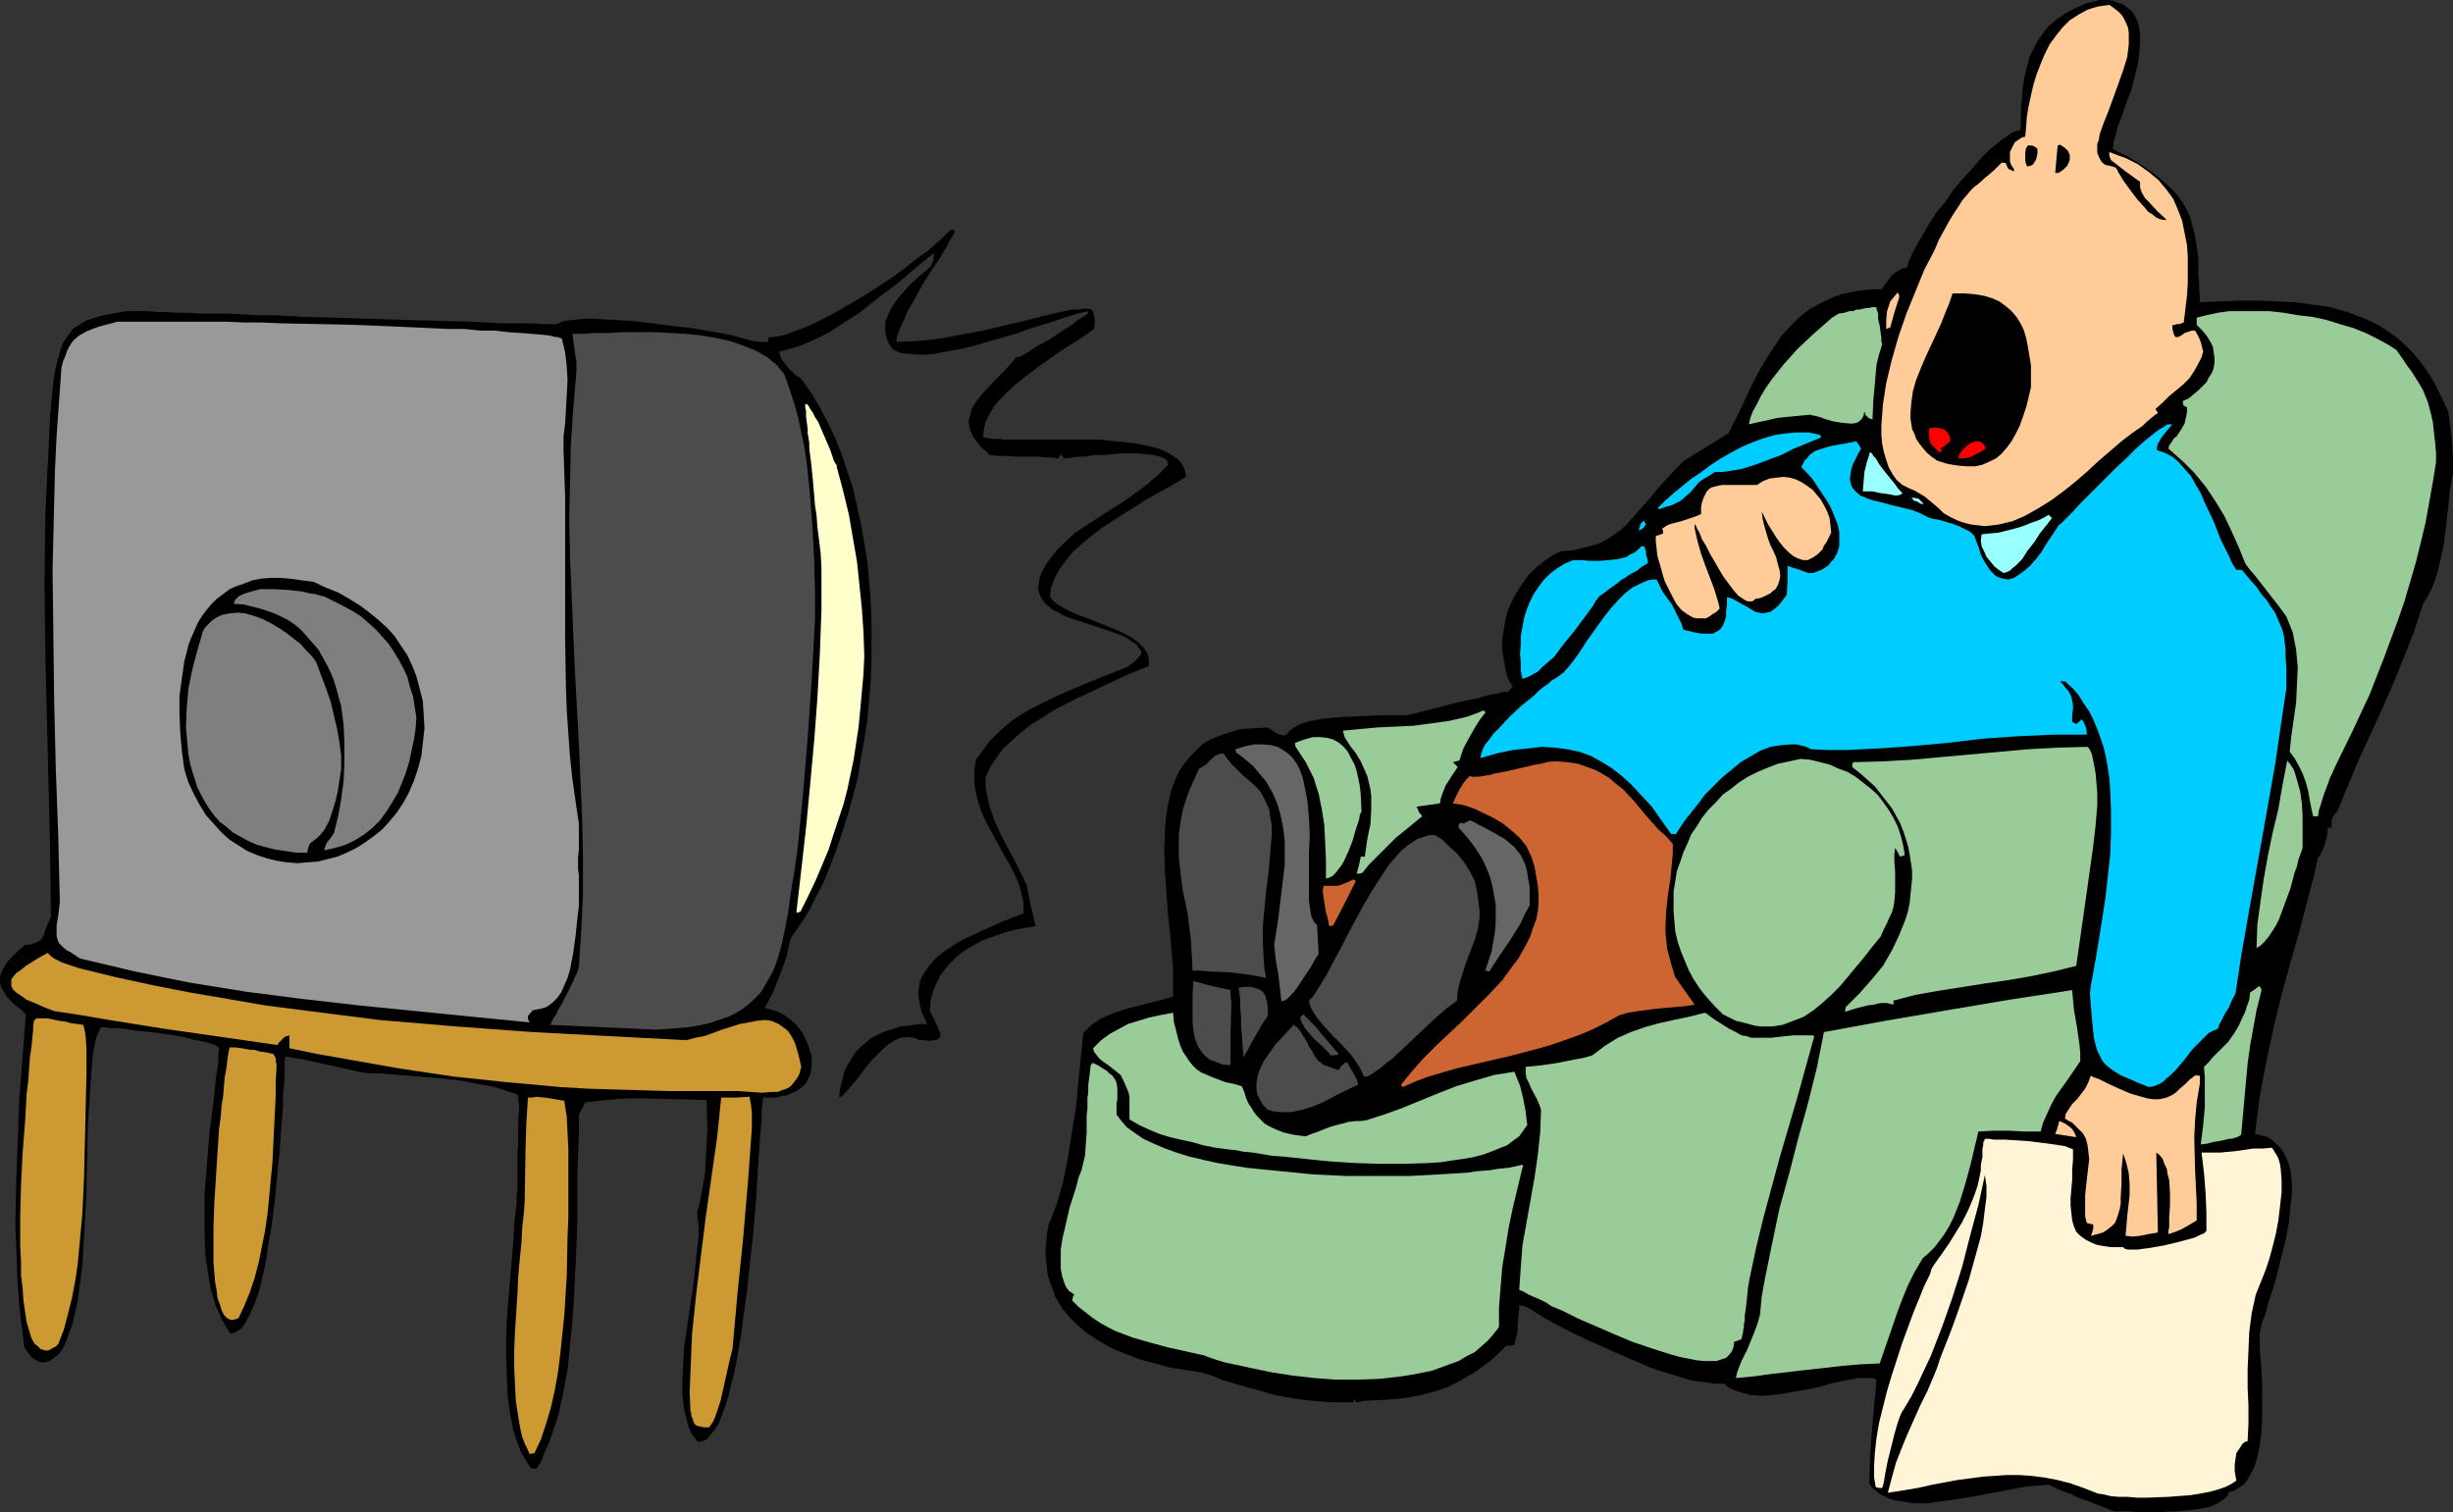 <?xml version="1.0" encoding="UTF-8" standalone="no"?>
<svg
   version="1.0"
   width="129.724mm"
   height="79.971mm"
   id="svg54"
   sodipodi:docname="Television Boredom.wmf"
   xmlns:inkscape="http://www.inkscape.org/namespaces/inkscape"
   xmlns:sodipodi="http://sodipodi.sourceforge.net/DTD/sodipodi-0.dtd"
   xmlns="http://www.w3.org/2000/svg"
   xmlns:svg="http://www.w3.org/2000/svg">
  <rect width="100%" height="100%" fill="#333333" stroke="none"/>
  <sodipodi:namedview
     id="namedview54"
     pagecolor="#ffffff"
     bordercolor="#000000"
     borderopacity="0.25"
     inkscape:showpageshadow="2"
     inkscape:pageopacity="0.0"
     inkscape:pagecheckerboard="0"
     inkscape:deskcolor="#d1d1d1"
     inkscape:document-units="mm" />
  <defs
     id="defs1">
    <pattern
       id="WMFhbasepattern"
       patternUnits="userSpaceOnUse"
       width="6"
       height="6"
       x="0"
       y="0" />
  </defs>
  <path
     style="fill:#000000;fill-opacity:1;fill-rule:evenodd;stroke:none"
     d="m 490.294,94.666 -0.646,3.392 -0.323,3.392 -0.808,6.947 -0.646,3.231 -0.808,3.231 -0.485,1.454 -0.646,1.615 -0.808,1.454 -0.808,1.292 -1.778,5.493 -2.101,5.331 -2.101,5.17 -2.262,5.17 -4.686,10.177 -2.101,5.008 -2.101,5.17 -0.485,0.485 -0.323,0.485 -0.162,0.323 -0.162,0.485 v 1.454 h -0.808 v 0.808 l -0.162,0.969 -0.485,1.777 -0.323,0.808 -0.323,0.646 -0.323,0.646 -0.323,0.323 -0.808,3.716 -0.97,3.554 -1.778,6.947 -1.939,6.785 -1.778,6.462 -1.616,6.623 -1.454,6.785 -0.646,3.392 -0.646,3.554 -0.485,3.716 -0.485,3.716 1.454,0.323 1.131,0.323 0.97,0.646 0.808,0.808 0.808,0.808 0.646,0.969 0.485,0.969 0.485,1.292 0.323,1.131 0.162,1.454 0.162,1.292 v 1.454 l -0.323,3.069 -0.323,3.231 -0.646,3.392 -0.808,3.231 -0.808,3.231 -0.808,3.069 -0.97,2.746 -0.646,2.585 -0.485,1.131 -0.323,0.969 -0.162,0.969 -0.162,0.808 v 0.646 0.646 0.808 0.808 l 0.162,1.939 0.162,2.262 0.162,2.423 v 2.585 5.17 l -0.162,2.585 -0.323,2.423 -0.485,2.423 -0.646,2.1 -0.485,0.808 -0.485,0.969 -0.485,0.808 -0.485,0.646 -0.646,0.485 -0.808,0.485 -0.808,0.485 -0.808,0.162 -0.162,0.485 -0.323,0.485 -0.323,0.323 -0.485,0.323 -0.97,0.646 -1.454,0.646 -1.454,0.323 -1.939,0.323 -1.778,0.162 -1.939,0.162 -3.878,0.162 h -3.555 l -1.616,-0.162 h -1.293 -1.131 -0.646 l -1.616,-0.646 -1.293,-0.485 -2.424,-0.969 -1.454,-0.485 -0.808,-0.323 -0.808,-0.485 -0.97,-0.323 -1.131,-0.485 -0.646,-0.162 -0.485,-0.323 -1.454,-0.646 -2.101,0.162 -2.262,0.162 -2.586,0.485 -2.424,0.485 -5.171,0.969 -5.01,0.808 -2.586,0.323 -2.262,0.323 h -2.424 l -2.101,-0.323 -2.101,-0.323 -0.97,-0.323 -0.808,-0.485 -0.808,-0.323 -0.808,-0.646 -0.808,-0.646 -0.646,-0.808 0.162,-5.17 0.323,-5.008 0.485,-5.17 0.485,-5.331 -0.323,-0.323 -0.485,-0.162 h -0.646 -0.646 -1.454 l -1.778,0.323 -1.778,0.323 -2.101,0.485 -2.262,0.646 -2.262,0.485 -4.686,0.808 -2.262,0.323 -2.262,0.162 -2.101,-0.162 -1.939,-0.485 -0.97,-0.323 -0.97,-0.323 -0.808,-0.485 -0.646,-0.646 h -0.97 -0.97 l -2.262,-0.323 -2.424,-0.323 -2.586,-0.808 -2.747,-0.808 -2.909,-0.969 -2.909,-1.292 -3.07,-1.292 -5.818,-2.585 -2.747,-1.292 -2.586,-1.292 -2.424,-1.292 -2.262,-1.292 -1.778,-1.131 -0.808,-0.485 -0.808,-0.323 -0.97,-0.162 v 0.969 l -0.162,1.131 -0.162,2.262 v 1.131 l -0.323,0.969 -0.162,0.808 -0.162,0.646 -0.808,0.162 h -0.808 l -1.616,1.615 -1.616,1.454 -1.778,1.292 -1.616,1.131 -3.394,1.939 -1.616,0.808 -1.778,0.646 -1.778,0.485 -1.778,0.485 -1.778,0.323 -1.778,0.323 -3.878,0.323 -3.878,0.162 -0.808,0.162 -0.808,0.162 -0.323,-0.323 -0.162,-0.485 -0.162,0.808 h -2.424 -2.101 l -1.939,-0.162 -1.939,-0.162 -3.717,-0.485 -3.555,-0.646 -3.394,-0.969 -3.555,-0.969 -3.717,-1.131 -1.939,-0.808 -2.101,-0.646 -3.07,-0.485 -3.232,-0.485 -2.909,-0.808 -3.07,-0.808 -2.909,-1.131 -2.747,-1.131 -2.586,-1.454 -2.424,-1.615 -2.101,-1.777 -0.97,-0.969 -0.97,-1.131 -0.808,-0.969 -1.454,-2.423 -0.485,-1.454 -0.485,-1.292 -0.485,-1.454 -0.162,-1.454 -0.162,-1.615 -0.162,-1.615 0.162,-1.777 0.162,-1.777 0.323,-1.939 0.808,-1.939 0.808,-2.1 0.646,-2.262 0.646,-2.262 0.97,-4.846 0.808,-5.17 0.808,-5.008 0.485,-5.17 0.485,-4.846 0.485,-4.685 0.808,-0.808 0.808,-0.808 1.939,-1.292 2.262,-0.969 2.262,-0.808 5.01,-1.292 2.586,-0.646 2.262,-0.646 v -1.615 -1.777 -1.939 l -0.162,-1.939 -0.323,-4.2 -0.485,-4.362 -0.323,-4.362 -0.323,-4.523 -0.162,-4.362 0.162,-4.362 0.162,-2.1 0.323,-2.1 0.323,-1.777 0.485,-1.939 0.646,-1.777 0.808,-1.777 0.97,-1.454 1.131,-1.454 1.293,-1.292 1.293,-1.292 1.616,-0.969 1.939,-0.808 1.939,-0.646 2.262,-0.646 2.586,-0.162 2.747,-0.162 0.808,0.485 0.808,0.646 0.97,0.323 0.646,0.162 0.485,-0.162 0.646,-0.808 0.97,-0.646 1.131,-0.646 1.454,-0.485 1.454,-0.323 1.778,-0.323 1.939,-0.162 1.939,-0.162 3.878,-0.162 3.717,-0.162 h 1.778 1.616 1.454 l 1.131,-0.162 0.485,-0.162 0.808,-0.162 1.131,-0.323 1.293,-0.323 1.454,-0.323 1.616,-0.485 3.232,-0.808 3.394,-0.646 1.454,-0.485 1.454,-0.323 1.131,-0.162 0.97,-0.323 h 0.646 0.323 l 0.97,-0.969 -0.97,-1.777 -0.485,-1.777 -0.323,-1.939 -0.323,-1.939 v -1.939 l 0.323,-2.1 0.323,-1.939 0.485,-1.939 0.808,-1.777 0.97,-1.777 1.131,-1.777 1.131,-1.615 1.454,-1.454 1.616,-1.292 1.616,-1.131 1.778,-0.969 2.424,-0.162 1.939,-0.485 1.939,-0.485 1.616,-0.485 1.454,-0.808 1.293,-0.808 1.293,-0.969 1.293,-1.131 1.131,-1.292 1.131,-1.292 1.293,-1.454 1.293,-1.454 1.293,-1.615 1.616,-1.777 1.778,-1.939 1.939,-1.939 8.888,-5.493 2.586,-5.17 2.424,-5.17 1.293,-2.423 1.454,-2.423 1.454,-2.262 1.454,-2.1 1.778,-1.939 1.778,-1.777 2.101,-1.615 2.424,-1.292 2.424,-1.131 1.454,-0.485 1.454,-0.323 1.454,-0.323 1.616,-0.162 1.616,-0.162 h 1.778 l 0.97,-1.292 0.97,-1.292 0.646,-0.646 0.808,-0.485 0.808,-0.485 0.97,-0.162 0.162,-0.646 0.162,-0.646 0.323,-0.646 0.323,-0.808 0.97,-1.777 1.131,-1.939 1.293,-2.262 1.454,-2.262 1.778,-2.1 1.616,-2.423 1.778,-2.1 1.939,-2.1 1.778,-2.1 1.778,-1.777 1.778,-1.454 0.808,-0.646 0.808,-0.485 0.646,-0.485 0.808,-0.485 0.646,-0.162 0.646,-0.162 0.162,-4.523 0.162,-2.1 0.162,-2.1 0.323,-1.939 0.485,-1.939 0.485,-1.939 0.808,-1.615 0.808,-1.615 1.131,-1.615 1.131,-1.454 1.616,-1.292 1.616,-1.131 2.101,-1.131 2.262,-0.969 L 419.675,0 h 1.454 l 1.293,0.162 1.131,0.485 0.97,0.323 0.808,0.646 0.808,0.646 0.485,0.808 0.485,0.808 0.323,0.969 0.162,0.969 0.162,1.131 v 1.131 l -0.162,2.423 -0.323,2.423 -0.646,2.585 -0.646,2.585 -0.97,2.423 -0.808,2.423 -0.808,2.1 -0.323,0.969 -0.162,0.969 -0.323,0.808 -0.162,0.646 v 0.646 l -0.162,0.646 1.454,0.808 1.454,0.646 2.586,1.615 2.101,1.454 1.939,1.454 1.616,1.454 1.454,1.454 1.131,1.454 0.97,1.615 0.808,1.777 0.485,1.777 0.485,1.939 0.323,2.1 0.323,2.423 v 2.746 l 0.162,2.746 0.162,3.231 7.918,-0.323 h 3.717 l 3.878,0.162 3.555,0.162 3.555,0.485 3.394,0.485 3.394,0.969 3.07,1.131 1.454,0.646 1.616,0.808 1.293,0.808 1.454,0.969 1.293,0.969 1.293,1.131 1.293,1.292 1.293,1.454 1.131,1.454 1.131,1.615 0.97,1.615 0.97,1.939 0.97,1.939 0.97,2.1 0.485,3.392 0.323,3.069 0.162,2.908 z"
     id="path1" />
  <path
     style="fill:#99cc99;fill-opacity:1;fill-rule:evenodd;stroke:none"
     d="m 486.9,92.405 -0.646,4.039 -1.454,8.077 -0.97,4.039 -0.97,3.877 -1.131,3.877 -1.131,3.877 -1.293,3.716 -2.747,7.431 -2.909,7.431 -3.394,7.27 -3.555,7.27 -0.485,1.131 -0.485,0.969 -0.323,0.969 -0.323,0.808 -0.485,1.292 -0.323,0.969 -0.485,1.615 -0.323,0.969 -0.162,1.131 h -0.97 l -0.323,-1.454 -0.323,-1.615 -0.323,-1.939 -0.485,-1.777 -0.646,-1.777 -0.808,-1.615 -0.808,-1.454 -0.97,-1.292 0.323,-3.069 0.485,-3.392 0.485,-3.392 0.162,-3.554 0.162,-3.392 -0.323,-3.554 -0.323,-1.615 -0.323,-1.777 -0.646,-1.615 -0.646,-1.615 -0.808,-1.131 -0.97,-1.292 -2.262,-2.908 -2.262,-2.908 -1.131,-1.292 -0.808,-1.131 -1.293,-3.231 -1.454,-3.231 -1.454,-3.069 -1.778,-2.908 -1.939,-2.908 -2.262,-2.746 -2.424,-2.423 -1.293,-1.131 -1.454,-1.292 0.162,-0.646 0.485,-0.646 0.485,-0.808 0.485,-0.323 0.323,-0.485 0.646,-0.969 0.646,-1.131 0.323,-1.454 0.162,-0.808 V 81.42 l -0.323,-0.162 -0.323,-0.162 -0.162,-0.323 v -0.323 -0.323 l 1.131,-0.485 0.97,-0.808 0.97,-0.808 0.808,-0.808 0.808,-0.808 0.485,-0.969 0.646,-0.969 0.323,-0.969 0.162,-0.969 v -0.969 l -0.162,-1.131 -0.162,-1.131 -0.485,-0.969 -0.808,-1.292 -0.808,-0.969 -1.131,-1.131 v -1.454 l 1.939,-0.485 2.262,-0.485 2.262,-0.323 h 2.586 2.747 2.747 l 2.909,0.323 2.747,0.485 2.909,0.323 2.909,0.646 2.586,0.808 2.747,0.808 2.424,0.969 2.262,1.131 2.101,1.131 1.778,1.131 1.131,1.615 0.97,1.454 0.97,1.292 0.808,1.292 0.808,1.292 0.646,1.131 0.97,2.423 0.646,2.423 0.323,1.454 0.162,1.454 0.162,1.454 0.162,1.454 0.162,1.939 z"
     id="path2" />
  <path
     style="fill:#99cc99;fill-opacity:1;fill-rule:evenodd;stroke:none"
     d="m 460.236,169.463 -0.323,0.969 -0.485,1.292 -0.323,1.454 -0.485,1.292 -0.808,3.069 -1.131,3.069 -1.131,3.069 -0.646,1.292 -0.808,1.292 -0.646,0.969 -0.808,0.969 -0.808,0.808 -0.808,0.485 0.162,-4.685 0.646,-4.685 0.646,-4.523 0.808,-4.523 0.97,-4.685 1.131,-4.685 0.808,-4.685 0.97,-5.008 0.646,0.808 0.646,0.969 0.323,0.969 0.323,1.131 0.646,2.262 0.323,2.423 0.162,2.423 v 2.423 2.1 z"
     id="path3" />
  <path
     style="fill:#00ccff;fill-opacity:1;fill-rule:evenodd;stroke:none"
     d="m 457.004,137.476 -1.131,7.593 -1.131,7.754 -2.747,15.508 -2.747,15.347 -1.293,7.431 -1.131,7.431 -0.808,1.615 -0.646,1.454 -0.646,0.969 -0.485,0.969 -0.323,0.646 -0.323,0.485 -0.162,0.646 -0.162,0.323 -0.808,0.323 -0.97,0.485 -0.646,0.646 -0.808,0.808 -1.778,1.777 -1.616,2.1 -1.778,2.1 -0.808,0.808 -0.97,0.808 -0.808,0.808 -0.97,0.485 -0.808,0.323 -0.97,0.162 -2.101,-0.808 -1.778,-0.808 -1.616,-0.646 -1.293,-0.808 -0.97,-0.646 -0.97,-0.808 -0.646,-0.808 -0.485,-0.969 -0.485,-0.969 -0.323,-1.131 -0.323,-1.292 -0.162,-1.454 -0.162,-1.615 -0.162,-1.777 -0.162,-1.939 -0.162,-2.262 0.162,-1.454 0.323,-1.777 0.646,-3.554 0.646,-3.877 0.646,-4.039 0.646,-4.2 0.485,-4.362 0.485,-4.362 0.162,-4.362 v -4.523 l -0.162,-4.362 -0.162,-2.1 -0.323,-2.1 -0.323,-1.939 -0.485,-2.1 -0.646,-1.939 -0.646,-1.777 -0.808,-1.939 -0.808,-1.615 -1.131,-1.615 -0.97,-1.615 -1.293,-1.454 -1.454,-1.292 h -0.97 l 0.646,0.646 0.323,0.485 0.808,0.969 0.485,0.969 0.162,0.808 0.162,0.808 v 0.969 l -0.162,1.131 v 1.292 l 0.808,0.485 1.131,-0.969 0.485,0.808 0.323,0.808 0.162,0.808 v 0.646 h -3.555 -3.394 l -6.949,0.323 -6.949,0.485 -6.787,0.808 -6.949,0.646 -6.949,0.485 -6.626,0.323 h -3.555 l -3.394,-0.162 -0.97,-0.485 -1.939,-0.485 h -1.131 l -1.939,0.162 -2.101,0.323 -2.101,0.808 -1.939,1.131 -1.939,1.131 -1.939,1.615 -1.778,1.454 -1.778,1.777 -1.616,1.615 -1.454,1.939 -1.293,1.615 -1.293,1.615 -0.97,1.454 -0.808,1.292 h -0.97 l -1.939,-2.746 -1.939,-2.746 -2.101,-2.262 -1.939,-2.1 -1.939,-1.777 -2.101,-1.615 -2.101,-1.292 -2.101,-1.131 -2.262,-0.808 -2.424,-0.485 -2.424,-0.323 -2.586,-0.162 -2.747,0.323 -3.07,0.323 -3.07,0.646 -3.394,0.969 0.162,-0.808 0.323,-0.969 0.485,-0.969 0.808,-0.969 0.808,-1.131 1.131,-1.131 2.101,-2.262 2.424,-2.262 2.424,-1.939 0.97,-0.969 0.97,-0.808 0.97,-0.646 0.646,-0.646 1.131,-0.646 1.293,-0.969 1.131,-1.292 1.131,-1.454 1.131,-1.615 1.131,-1.777 2.424,-3.392 1.293,-1.777 1.293,-1.615 1.454,-1.615 1.293,-1.292 1.454,-1.131 1.616,-0.808 1.454,-0.646 0.97,-0.162 h 0.808 l 0.646,1.292 0.646,1.292 1.778,2.423 0.646,1.292 0.646,1.292 0.646,1.292 0.323,1.131 1.939,0.485 1.778,0.323 h 0.808 0.646 0.808 l 0.485,-0.323 0.646,-0.323 0.485,-0.485 0.323,-0.485 0.323,-0.808 0.323,-0.969 v -1.131 l 0.162,-1.292 v -1.454 l 0.808,0.162 0.646,0.323 1.454,0.808 1.454,0.808 1.293,0.808 0.808,0.162 0.646,0.162 0.808,-0.162 0.808,-0.162 0.646,-0.485 0.808,-0.646 0.808,-0.969 0.97,-1.292 0.162,-2.908 v -2.908 l 0.808,0.323 0.646,0.162 0.97,0.323 0.808,0.323 0.485,0.162 0.485,0.162 h 0.323 0.485 l 0.97,-0.323 0.808,-0.323 0.808,-0.485 0.646,-0.485 0.485,-0.646 0.485,-0.485 0.646,-1.131 0.485,-1.454 v -1.292 -1.615 l -0.323,-1.454 -0.646,-1.615 -0.646,-1.615 -0.808,-1.454 -0.97,-1.454 -0.97,-1.454 -0.97,-1.454 -1.131,-1.292 -1.131,-1.131 0.323,-0.646 0.323,-0.646 0.485,-0.485 0.485,-0.646 1.131,-0.808 1.454,-0.485 1.616,-0.485 1.778,-0.323 1.778,-0.323 1.616,-0.323 0.485,0.646 0.485,0.808 -0.646,1.131 -0.485,0.969 -0.485,0.969 -0.323,0.969 -0.162,0.808 -0.162,1.292 0.162,0.646 0.162,0.646 0.162,0.323 0.646,0.808 0.97,0.808 1.131,0.485 1.293,0.485 1.454,0.323 3.07,0.808 3.394,0.808 1.616,0.646 1.616,0.808 0.97,0.323 1.131,0.162 2.747,0.808 1.293,0.485 1.293,0.646 0.97,0.485 0.808,0.808 0.485,1.292 0.485,1.292 0.323,1.131 0.485,0.969 0.485,0.808 0.485,0.808 0.485,0.646 0.485,0.485 0.485,0.485 0.485,0.323 1.131,0.323 0.97,0.162 1.131,-0.323 0.97,-0.646 1.131,-0.808 1.131,-0.969 1.131,-1.292 1.131,-1.454 0.97,-1.615 2.262,-3.392 0.162,-0.323 0.485,-0.323 0.485,-0.485 0.485,-0.485 0.646,-0.646 0.646,-0.646 1.454,-1.615 1.616,-1.615 1.939,-1.939 3.878,-3.877 1.939,-1.777 1.778,-1.777 1.778,-1.615 1.616,-1.292 0.808,-0.646 0.646,-0.485 0.646,-0.323 0.485,-0.323 0.485,-0.323 h 0.323 0.323 0.323 l -1.131,1.292 -1.131,1.454 -0.323,0.646 -0.323,0.485 -0.162,0.646 v 0.646 l 1.454,0.485 1.616,0.808 1.293,1.131 1.131,1.292 1.293,1.454 0.97,1.777 0.97,1.615 0.808,1.939 1.778,3.716 1.454,3.716 0.808,1.615 0.808,1.615 0.646,1.454 0.808,1.292 h 1.131 l 1.454,1.777 1.454,1.615 0.97,1.454 1.131,1.292 0.808,1.292 0.808,1.131 0.485,1.131 0.485,1.131 0.485,1.131 0.323,1.292 0.162,1.292 0.162,1.454 v 1.615 l 0.162,1.777 v 1.939 z"
     id="path4" />
  <path
     style="fill:#fff4d6;fill-opacity:1;fill-rule:evenodd;stroke:none"
     d="m 456.035,238.282 -0.323,2.908 -0.323,2.746 -0.485,2.585 -0.646,2.585 -0.646,2.423 -0.808,2.423 -0.97,2.423 -0.97,2.423 -0.808,3.716 -0.485,3.716 -0.162,3.716 -0.162,3.716 v 3.716 l 0.162,3.554 v 3.716 l -0.162,3.392 -0.485,0.162 -0.485,0.323 -0.646,0.969 -0.646,0.969 -0.162,1.131 -0.162,1.131 v 1.292 l 0.162,0.969 0.162,0.969 -0.97,0.646 -1.293,0.646 -1.454,0.485 -1.778,0.485 -1.778,0.323 -1.939,0.323 -4.363,0.323 -4.202,0.162 h -2.101 l -1.939,-0.162 h -1.778 l -1.616,-0.162 -1.293,-0.323 -1.131,-0.162 -2.909,-1.131 -2.747,-0.969 -2.586,-0.646 -2.586,-0.485 -2.586,-0.323 -2.424,-0.162 h -2.424 l -2.262,0.162 -2.424,0.162 -2.424,0.323 -2.586,0.323 -2.586,0.485 -2.586,0.485 -2.909,0.646 -2.909,0.485 -3.07,0.485 0.808,-3.069 0.808,-2.908 1.131,-2.908 1.131,-2.746 1.293,-2.908 1.293,-2.908 1.454,-2.908 1.293,-3.069 0.646,-1.615 0.646,-1.939 0.808,-2.1 0.97,-2.423 0.97,-2.585 0.97,-2.746 1.939,-5.654 1.616,-5.816 0.808,-2.908 0.485,-2.746 0.323,-2.746 0.323,-2.423 v -2.262 l -0.323,-2.1 -1.293,5.977 -1.616,5.977 -1.616,6.3 -1.939,6.139 -2.101,5.977 -2.262,5.816 -1.293,2.746 -1.293,2.746 -1.293,2.585 -1.454,2.423 -0.323,0.485 -0.323,0.646 -0.323,0.808 -0.323,0.969 -0.646,2.262 -0.646,2.585 -0.646,2.585 -0.485,2.423 -0.162,0.969 -0.162,0.969 -0.162,0.646 -0.162,0.485 h -0.646 l -0.646,-0.162 -0.162,-0.969 -0.162,-0.969 v -1.292 -1.131 l 0.162,-2.585 0.323,-2.908 0.485,-2.908 0.808,-3.231 0.808,-3.231 0.97,-3.231 2.101,-6.462 1.131,-3.069 1.131,-3.069 1.131,-2.746 0.97,-2.423 1.131,-2.262 0.323,-1.131 0.485,-0.808 0.808,-1.131 0.808,-1.131 1.454,-2.1 1.293,-2.1 1.293,-2.1 1.131,-2.262 0.97,-2.262 0.485,-1.292 0.485,-1.454 0.323,-1.454 0.323,-1.615 v -0.969 l 0.162,-0.969 0.162,-0.646 v -0.808 -0.969 l 0.162,-0.646 v -0.646 l 0.162,-0.162 0.162,-0.485 h 0.808 l 0.97,0.162 h 2.262 l 2.424,0.162 2.424,0.162 2.586,0.323 2.424,0.323 2.101,0.323 0.808,0.323 0.808,0.323 v 2.1 l -0.162,1.939 v 2.1 l -0.162,1.777 -0.162,1.777 v 1.615 l 0.162,1.454 0.162,1.454 0.323,1.131 0.485,1.131 0.808,0.808 1.131,0.808 1.293,0.646 0.808,0.323 0.808,0.162 0.97,0.162 1.131,0.162 h 1.131 1.293 l 0.323,0.323 0.646,0.162 h 0.808 1.131 l 1.131,-0.162 1.293,-0.162 2.747,-0.485 2.747,-0.646 2.424,-0.646 1.131,-0.323 0.97,-0.485 0.808,-0.323 0.485,-0.485 v -3.716 l -0.162,-3.877 -0.323,-4.039 -0.485,-4.039 h 1.939 1.778 l 3.394,-0.323 3.232,-0.485 h 1.939 l 1.778,-0.162 0.646,0.969 0.646,1.131 0.323,1.131 0.162,1.131 0.162,2.262 z"
     id="path5" />
  <path
     style="fill:#99cc99;fill-opacity:1;fill-rule:evenodd;stroke:none"
     d="m 451.995,198.057 -0.97,3.877 -0.646,3.554 -0.646,3.554 -0.485,3.554 -0.646,7.108 -0.646,7.108 -0.485,0.323 -0.323,0.162 -0.646,0.162 -0.323,0.162 h -0.646 l -0.646,0.162 -0.646,0.162 -0.808,0.162 -1.131,0.162 -1.131,0.323 -1.293,0.162 0.485,-3.877 0.323,-3.554 v -1.939 -1.939 -2.1 l -0.162,-2.1 0.97,-0.969 0.808,-0.969 1.616,-1.615 1.454,-1.454 1.131,-1.615 0.97,-1.615 0.808,-1.777 0.485,-0.969 0.323,-1.131 0.485,-1.292 0.162,-1.454 0.97,-0.646 0.808,-0.646 0.162,0.162 0.162,0.162 0.162,0.323 z"
     id="path6" />
  <path
     style="fill:#ffcc99;fill-opacity:1;fill-rule:evenodd;stroke:none"
     d="m 440.36,70.273 -0.323,1.131 -0.485,0.969 -0.97,1.777 -0.97,1.454 -1.293,1.292 -2.747,2.262 -1.293,1.292 -1.454,1.292 0.485,0.808 -0.162,0.162 -0.323,0.162 -0.808,0.646 -0.97,0.808 -0.808,0.808 -2.101,1.454 -2.101,1.615 -1.131,0.969 -1.131,0.969 -2.262,1.939 -2.262,2.1 -2.424,2.1 -2.424,1.939 -2.424,1.777 -2.586,1.615 -2.586,1.454 -2.586,1.131 -1.454,0.323 -1.293,0.323 -1.293,0.162 -1.454,0.162 -1.293,-0.162 -1.454,-0.162 -1.293,-0.323 -1.454,-0.485 -1.293,-0.646 -1.454,-0.808 -0.97,-0.969 -1.131,-0.969 -1.778,-1.454 -1.939,-1.131 -1.131,-0.485 -1.293,-0.646 -1.131,-0.969 -0.808,-1.131 -0.808,-1.454 -0.485,-1.454 -0.485,-1.615 -0.323,-1.615 -0.162,-1.777 v -1.939 l 0.162,-2.1 0.162,-2.1 0.323,-2.1 0.323,-2.1 1.131,-4.685 1.293,-4.523 1.616,-4.685 1.778,-4.362 1.778,-4.362 2.101,-4.039 0.808,-1.939 0.97,-1.777 0.97,-1.777 0.97,-1.615 0.97,-1.454 0.808,-1.292 0.97,-1.131 0.808,-0.969 0.646,-0.646 0.485,-0.323 0.97,-0.808 0.646,-0.646 0.646,-0.485 1.293,-1.131 0.646,-0.646 0.808,-0.808 0.808,0.162 0.162,0.485 0.162,0.323 0.162,0.323 0.485,0.162 0.162,0.162 0.485,0.162 v -0.485 l -0.485,-0.646 -0.323,-0.808 v -0.969 -0.969 l 0.485,-0.969 0.485,-0.969 0.97,-0.646 0.485,-0.323 0.646,-0.162 0.162,-1.939 0.162,-2.1 0.323,-1.939 0.485,-2.262 0.485,-2.1 0.646,-2.1 0.808,-2.1 0.808,-1.939 0.97,-1.939 1.293,-1.777 1.293,-1.615 1.454,-1.454 1.778,-1.131 1.778,-0.969 0.97,-0.323 1.131,-0.323 1.131,-0.162 1.131,-0.162 1.131,0.808 0.97,0.808 0.646,0.808 0.485,0.969 0.485,1.131 0.162,1.131 v 1.131 1.131 l -0.162,1.292 -0.162,1.292 -0.808,2.585 -0.97,2.746 -1.939,5.331 -0.97,2.423 -0.808,2.262 -0.162,1.131 -0.323,0.808 v 0.969 0.808 l 0.323,0.808 0.323,0.646 0.323,0.485 0.646,0.485 0.808,0.162 1.131,0.323 0.323,0.323 0.323,0.646 0.485,0.808 0.485,0.808 1.293,1.777 1.454,1.939 1.616,1.777 0.646,0.808 0.808,0.485 0.808,0.646 0.646,0.323 0.808,0.162 h 0.646 l -1.778,-1.615 -1.778,-1.939 -0.808,-0.808 -0.646,-1.131 -0.323,-0.969 v -1.131 l -2.909,-2.1 -2.909,-2.262 -0.323,-0.808 v -0.808 l 1.616,0.646 1.454,0.485 1.293,0.646 1.293,0.646 1.131,0.808 1.131,0.808 0.97,0.808 0.97,0.808 1.616,1.939 1.293,1.777 0.97,2.262 0.808,2.1 0.485,2.423 0.485,2.423 0.162,2.423 v 2.585 2.585 l -0.162,2.585 -0.646,5.331 -0.485,0.162 -0.323,0.162 h -0.646 l -0.323,0.162 h -0.485 v 0.808 l 0.162,0.646 0.162,0.485 0.162,0.323 0.162,0.162 h 0.162 0.323 l 0.646,-0.323 0.646,-0.485 0.97,-0.323 0.485,-0.162 h 0.646 l 0.646,1.131 0.485,1.131 z"
     id="path7" />
  <path
     style="fill:#ffcc99;fill-opacity:1;fill-rule:evenodd;stroke:none"
     d="m 439.713,216.473 -0.323,1.939 -0.323,1.939 -0.323,3.554 -0.162,3.392 0.162,6.623 0.162,3.231 0.162,3.392 v 3.392 l -0.808,0.485 -0.808,0.485 -1.454,0.808 -1.131,0.485 -1.454,0.485 v -0.646 l 0.162,-0.808 v -0.969 -0.969 l 0.162,-2.423 v -2.423 l -0.162,-2.585 -0.323,-1.131 -0.162,-1.131 -0.485,-0.969 -0.323,-0.969 -0.646,-0.808 -0.646,-0.485 0.162,8.077 0.162,7.916 -1.939,0.323 -1.616,0.323 -1.454,0.162 -1.454,-0.162 0.162,-1.777 0.162,-2.1 0.485,-4.2 v -2.262 l -0.162,-2.1 -0.485,-2.1 -0.323,-0.969 -0.323,-0.969 -0.323,3.231 v 2.908 l -0.162,2.585 v 1.292 l -0.162,0.969 -0.323,1.131 -0.323,0.969 -0.323,0.808 -0.646,0.646 -0.808,0.646 -0.97,0.646 -1.131,0.323 -1.293,0.323 0.162,-0.323 0.162,-0.485 0.162,-0.646 v -0.808 l -0.808,-0.162 -0.485,-0.162 -0.323,-1.292 v -1.454 -1.292 -1.454 l 0.323,-3.069 0.323,-2.746 0.162,-1.454 -0.162,-1.454 -0.162,-1.292 -0.323,-1.292 -0.646,-1.131 -0.97,-0.969 -1.131,-1.131 -0.646,-0.323 -0.808,-0.485 0.162,-0.969 0.646,-0.969 0.646,-0.969 0.97,-0.969 1.616,-2.1 0.646,-1.292 0.485,-1.292 0.646,0.323 0.97,0.323 0.97,0.485 0.97,0.485 2.101,0.969 2.262,0.969 2.262,0.646 1.131,0.323 1.131,0.162 h 1.131 l 0.97,-0.162 0.97,-0.323 0.97,-0.485 0.646,-0.485 0.646,-0.646 0.97,-0.808 0.646,-0.646 0.485,-0.485 0.323,-0.162 0.323,-0.323 0.646,-0.323 0.323,0.162 h 0.323 z"
     id="path8" />
  <path
     style="fill:#99cc99;fill-opacity:1;fill-rule:evenodd;stroke:none"
     d="m 419.19,160.901 -0.323,4.039 -0.485,4.2 -1.131,8.077 -1.131,7.916 -1.131,7.916 -4.525,1.131 -4.686,0.969 -4.686,0.808 -4.525,0.646 -9.211,1.454 -4.525,0.808 -4.363,1.131 v 0.808 l -1.293,-0.323 h -1.293 l -1.293,0.323 -1.293,0.162 -2.586,0.646 -0.97,0.323 -0.97,0.323 0.162,-0.969 2.747,-2.746 2.424,-2.746 2.262,-2.746 1.778,-3.069 1.454,-3.069 1.293,-3.231 0.485,-1.615 0.323,-1.615 0.162,-1.615 0.162,-1.615 0.162,-1.615 v -1.615 l -0.485,-3.231 -0.323,-1.615 -0.485,-1.615 -0.485,-1.454 -0.646,-1.615 -0.808,-1.454 -0.808,-1.454 -1.131,-1.454 -1.131,-1.454 -1.131,-1.454 -1.454,-1.292 -1.454,-1.292 -1.616,-1.292 v -0.485 l 0.162,-0.485 5.818,-0.162 5.818,-0.323 23.27,-2.1 5.979,-0.323 5.979,-0.162 0.323,0.323 0.162,0.323 0.323,0.646 0.162,0.646 0.323,1.615 0.323,1.777 0.162,1.939 0.162,1.777 v 0.808 0.646 z"
     id="path9" />
  <path
     style="fill:#99cc99;fill-opacity:1;fill-rule:evenodd;stroke:none"
     d="m 415.796,212.111 -2.424,3.554 -2.424,3.392 -0.97,1.777 -0.808,1.777 -0.808,1.777 -0.485,1.777 h -3.232 l -3.07,-0.162 h -3.232 l -2.909,0.162 -0.808,3.392 -0.808,3.392 -0.97,3.554 -1.131,3.716 -1.293,3.231 -0.808,1.615 -0.97,1.615 -0.97,1.292 -0.97,1.292 -1.293,1.292 -1.131,0.969 -1.616,2.746 -1.293,2.585 -1.131,2.746 -0.97,2.585 -1.778,5.17 -1.778,5.17 -3.717,0.162 -3.717,0.323 -7.272,0.808 -6.949,0.808 -3.555,0.485 -3.555,0.323 0.323,-1.292 0.485,-1.292 0.323,-0.808 0.323,-0.646 0.808,-1.615 1.454,-3.554 0.646,-1.777 0.485,-1.777 0.323,-3.554 0.646,-3.554 1.454,-7.108 1.454,-6.947 1.939,-6.947 1.778,-6.947 1.939,-6.947 1.778,-7.108 1.454,-7.27 12.282,-2.262 12.282,-2.1 12.443,-2.1 6.302,-0.969 6.302,-0.969 0.323,3.716 0.646,3.716 0.485,3.392 0.162,1.777 z"
     id="path10" />
  <path
     style="fill:#ffcc99;fill-opacity:1;fill-rule:evenodd;stroke:none"
     d="m 414.988,227.297 -4.202,-0.646 0.485,-1.292 0.323,-1.292 1.131,0.485 1.131,0.808 0.323,0.323 0.323,0.485 0.323,0.646 z"
     id="path11" />
  <path
     style="fill:#000000;fill-opacity:1;fill-rule:evenodd;stroke:none"
     d="m 413.696,31.986 -0.485,1.131 -0.808,0.808 -0.485,0.323 -0.485,0.323 h -0.323 -0.323 l 0.485,-5.493 0.485,-0.162 0.97,0.646 0.646,0.646 0.323,0.808 v 0.485 z"
     id="path12" />
  <path
     style="fill:#99ffff;fill-opacity:1;fill-rule:evenodd;stroke:none"
     d="m 410.14,103.552 -1.131,1.454 -1.293,1.615 -1.131,1.777 -1.293,1.615 -1.131,1.777 -1.293,1.292 -0.646,0.485 -0.485,0.485 -0.646,0.323 -0.646,0.162 -0.97,-0.646 -0.808,-0.646 -0.808,-0.969 -0.808,-0.969 -0.485,-1.131 -0.485,-0.969 -0.162,-1.131 0.162,-1.292 3.394,-0.323 3.232,-0.808 1.616,-0.485 1.616,-0.646 1.778,-0.646 1.778,-0.969 0.323,0.323 z"
     id="path13" />
  <path
     style="fill:#000000;fill-opacity:1;fill-rule:evenodd;stroke:none"
     d="m 407.232,30.694 -0.162,0.808 -0.162,0.485 -0.323,0.485 -0.162,0.323 -0.485,0.323 -0.808,0.162 v -0.162 l -0.162,-0.323 -0.162,-0.646 v -1.777 l 0.162,-0.808 0.162,-0.162 0.162,-0.323 h 0.323 0.485 l 0.485,0.162 0.646,0.485 z"
     id="path14" />
  <path
     style="fill:#000000;fill-opacity:1;fill-rule:evenodd;stroke:none"
     d="m 405.939,77.381 -0.485,2.1 -0.485,1.939 -0.646,1.939 -0.646,1.777 -0.808,1.615 -0.808,1.454 -0.97,1.292 -0.97,1.131 -1.131,0.969 -1.293,0.646 -1.454,0.646 -1.454,0.323 h -1.616 l -1.939,-0.162 -1.939,-0.323 -2.101,-0.646 -1.131,-0.808 -0.97,-0.808 -0.808,-0.969 -0.646,-0.808 -0.646,-0.969 -0.323,-0.969 -0.485,-0.969 -0.323,-2.1 v -1.131 l 0.162,-2.1 0.323,-2.262 0.646,-2.262 0.97,-2.423 0.97,-2.262 2.101,-4.523 0.97,-2.1 0.808,-2.1 0.808,-1.939 0.646,-1.939 h 2.262 l 2.101,0.162 1.939,0.323 1.616,0.485 1.454,0.646 1.293,0.969 1.131,0.969 0.97,1.131 0.808,1.292 0.646,1.292 0.485,1.615 0.323,1.615 0.323,1.939 0.323,1.939 v 2.1 z"
     id="path15" />
  <path
     style="fill:#000000;fill-opacity:1;fill-rule:evenodd;stroke:none"
     d="m 402.868,72.858 -0.162,0.969 -0.162,0.969 -0.323,2.262 -0.323,2.585 -0.646,2.585 -0.646,2.262 -0.485,1.131 -0.485,0.969 -0.485,0.969 -0.485,0.646 -0.646,0.485 -0.808,0.323 -0.485,-0.485 -0.485,-0.323 -1.454,-0.808 -1.778,-0.808 -1.778,-0.646 -1.778,-0.485 -1.778,-0.485 -1.616,-0.485 h -0.646 l -0.485,-0.162 0.162,-1.292 v -1.454 l 0.162,-1.615 0.162,-1.615 0.646,-3.392 0.808,-3.554 0.485,-1.615 0.485,-1.777 0.808,-1.615 0.808,-1.454 0.97,-1.292 0.97,-1.454 1.131,-1.131 1.131,-0.969 1.131,0.162 1.131,0.323 0.808,0.323 0.97,0.646 0.646,0.646 0.808,0.808 0.646,0.808 0.485,0.969 0.97,1.939 0.808,2.1 0.485,2.262 z"
     id="path16" />
  <path
     style="fill:#ff0000;fill-opacity:1;fill-rule:evenodd;stroke:none"
     d="m 396.889,89.659 -0.97,0.646 -0.646,0.323 -0.646,0.323 -0.646,0.323 -1.131,0.323 h -0.646 -0.808 l 0.323,-0.969 0.646,-0.808 0.808,-0.808 0.808,-0.485 0.97,-0.323 h 0.485 l 0.808,0.323 0.162,0.162 0.323,0.485 z"
     id="path17" />
  <path
     style="fill:#ff0000;fill-opacity:1;fill-rule:evenodd;stroke:none"
     d="m 389.779,88.205 -0.97,0.808 -0.97,0.646 0.323,0.323 -0.162,0.162 -0.162,0.162 -0.162,0.162 -0.485,-0.485 -0.485,-0.485 -0.808,-0.808 -0.162,-0.646 -0.162,-0.646 V 86.589 85.62 l 0.808,-0.162 h 0.646 l 0.808,0.162 0.646,0.162 0.646,0.485 0.323,0.485 0.323,0.646 z"
     id="path18" />
  <path
     style="fill:#99ffff;fill-opacity:1;fill-rule:evenodd;stroke:none"
     d="m 384.446,100.805 -0.646,-0.162 -0.485,-0.323 -0.323,-0.162 h -0.323 l -0.323,-0.323 -0.323,-0.323 h 0.646 l 0.808,0.162 0.485,0.485 0.323,0.323 z"
     id="path19" />
  <path
     style="fill:#99cc99;fill-opacity:1;fill-rule:evenodd;stroke:none"
     d="m 380.729,170.917 -0.485,0.162 -0.485,0.162 -0.485,-0.969 -0.485,-0.808 -0.162,1.292 v 1.292 l 0.162,2.262 v 2.1 1.939 l -0.162,1.939 -0.162,0.969 -0.323,1.131 -0.485,0.969 -0.485,1.131 -0.646,1.292 -0.646,1.454 -1.616,1.939 -1.616,2.1 -3.232,3.877 -1.616,1.939 -1.778,1.777 -1.778,1.615 -1.778,1.454 -1.939,1.292 -2.101,0.808 -2.101,0.808 -2.101,0.323 h -1.131 -1.131 l -1.293,-0.162 -1.131,-0.323 -1.293,-0.323 -1.293,-0.323 -1.293,-0.646 -1.293,-0.646 -1.616,-1.615 -1.616,-1.777 -1.293,-1.615 -1.293,-1.939 -0.97,-1.777 -0.808,-1.939 -0.808,-1.939 -0.646,-1.939 -0.485,-2.1 -0.162,-1.939 -0.162,-1.939 v -2.1 -1.939 l 0.323,-1.939 0.323,-2.1 0.646,-1.777 0.646,-1.939 0.808,-1.777 0.808,-1.939 1.131,-1.615 0.97,-1.615 1.293,-1.615 1.454,-1.454 1.454,-1.615 1.616,-1.131 1.616,-1.292 1.778,-1.131 1.939,-0.969 1.939,-0.808 2.101,-0.808 2.262,-0.485 2.262,-0.485 1.939,0.162 1.939,0.485 1.939,0.485 1.778,0.808 1.778,0.646 1.616,0.969 1.454,1.131 1.454,1.131 1.454,1.292 1.131,1.454 1.131,1.615 0.97,1.615 0.808,1.615 0.646,1.939 0.485,1.939 z"
     id="path20" />
  <path
     style="fill:#99ffff;fill-opacity:1;fill-rule:evenodd;stroke:none"
     d="m 380.244,98.544 -0.323,0.323 -0.646,0.162 h -0.646 l -0.646,-0.162 -0.97,-0.162 -1.293,-0.162 -1.454,-0.323 h -0.97 -0.97 l 0.162,-1.939 0.162,-1.939 0.485,-1.939 0.323,-0.969 0.323,-1.131 0.162,0.162 0.323,0.323 0.162,0.323 0.485,0.485 0.646,1.131 0.97,1.292 2.101,2.585 0.808,1.131 0.485,0.485 z"
     id="path21" />
  <path
     style="fill:#ffcc99;fill-opacity:1;fill-rule:evenodd;stroke:none"
     d="m 379.598,59.449 -0.97,3.069 -0.808,2.908 -0.808,0.323 v -1.777 l 0.162,-1.777 0.323,-0.969 0.323,-0.969 0.646,-0.808 0.808,-0.969 0.162,0.162 v 0.162 l 0.162,0.162 z"
     id="path22" />
  <path
     style="fill:#99cc99;fill-opacity:1;fill-rule:evenodd;stroke:none"
     d="m 376.204,68.819 -0.646,2.1 -0.485,1.939 -0.162,1.777 -0.162,1.939 -0.323,3.554 -0.162,3.716 -0.485,-0.162 -0.323,-0.162 -0.323,-0.323 -0.323,-0.323 v -0.162 l -0.162,-0.485 -0.162,0.808 -0.323,0.646 -0.485,0.485 -0.485,0.323 -0.808,0.162 h -0.646 l -1.778,-0.162 -1.778,-0.323 -1.616,-0.485 -0.808,-0.323 -0.646,-0.162 -0.646,-0.162 h -0.323 l -0.162,-0.162 -3.394,0.323 -3.232,0.323 -2.909,0.646 -2.909,0.646 0.323,-1.292 0.485,-1.292 0.808,-1.454 0.808,-1.615 0.97,-1.615 1.131,-1.615 2.424,-3.069 2.747,-3.069 2.909,-2.746 1.454,-1.292 1.293,-1.131 1.293,-1.131 1.293,-0.808 1.131,-0.162 0.97,-0.323 h 0.808 l 0.646,-0.323 h 0.646 l 0.646,-0.162 0.808,-0.162 h 0.485 l 0.485,-0.162 h 0.97 v 0.162 0.323 l 0.162,0.323 0.162,0.485 v 1.131 l 0.323,1.292 0.162,1.292 0.162,1.131 v 0.485 0.323 l 0.162,0.323 z"
     id="path23" />
  <path
     style="fill:#ffcc99;fill-opacity:1;fill-rule:evenodd;stroke:none"
     d="m 366.024,106.459 -0.485,0.969 -0.485,0.969 -0.485,0.646 -0.323,0.808 -0.485,0.485 -0.485,0.485 -0.97,0.646 -0.97,0.485 h -0.97 l -0.97,-0.323 -0.97,-0.485 -0.808,-0.646 -0.97,-0.969 -0.808,-0.969 -0.808,-1.131 -1.616,-2.585 -1.293,-2.585 0.162,1.292 0.323,1.454 0.808,2.746 0.485,1.292 0.646,1.292 0.485,1.131 0.323,1.292 0.323,1.131 0.162,1.131 -0.162,0.969 -0.323,0.969 -0.485,0.808 -0.485,0.323 -0.485,0.485 -0.646,0.323 -0.646,0.323 -0.808,0.323 -0.97,0.162 -0.323,0.323 -0.323,0.162 h -0.485 -0.323 l -0.485,-0.162 -0.485,-0.323 -0.97,-0.646 -0.97,-1.131 -0.97,-1.292 -0.97,-1.292 -0.97,-1.615 -1.778,-3.069 -0.808,-1.615 -0.808,-1.292 -0.485,-1.292 -0.485,-0.808 -0.162,-0.485 -0.162,-0.162 -0.162,-0.323 v 0 0.808 l 0.162,0.808 0.485,2.1 0.646,2.262 0.808,2.262 1.778,4.685 0.646,2.1 0.323,1.131 0.162,0.808 -0.646,0.646 -0.808,0.485 -0.646,0.485 -0.646,0.323 h -0.646 -0.646 -0.646 l -0.646,-0.162 -1.131,-0.646 -1.131,-0.808 -0.97,-1.131 -0.808,-1.454 -0.808,-1.615 -0.808,-1.615 -0.485,-1.615 -0.485,-1.777 -0.485,-1.615 -0.162,-1.454 -0.162,-1.454 v -1.131 l 0.646,-0.162 0.808,-0.323 v -0.485 l -0.162,-0.485 0.97,-0.646 0.808,-0.323 1.939,-0.485 1.939,-0.646 0.97,-0.323 1.131,-0.485 v -1.292 l 0.162,-0.969 0.323,-0.969 0.323,-0.646 0.323,-0.646 0.485,-0.485 0.485,-0.323 0.646,-0.162 0.646,-0.162 0.808,-0.162 h 0.808 2.101 1.293 2.747 l 1.293,-0.808 1.293,-0.485 1.293,-0.162 1.454,-0.162 1.293,0.162 1.131,0.323 1.293,0.646 0.97,0.646 1.131,0.808 0.808,0.969 0.808,0.969 0.646,1.131 0.646,1.292 0.485,1.292 0.162,1.454 z"
     id="path24" />
  <path
     style="fill:#00ccff;fill-opacity:1;fill-rule:evenodd;stroke:none"
     d="m 364.084,87.397 -2.747,1.131 -2.747,1.131 -2.586,1.292 -1.293,0.485 -1.293,0.485 -2.586,0.969 -2.586,0.808 -2.747,0.485 -1.293,0.162 h -1.454 l -0.97,0.646 -0.808,0.485 -0.808,0.485 -0.646,0.485 -0.808,0.969 -0.808,0.969 -0.97,0.808 -0.485,0.485 -0.646,0.485 -0.646,0.323 -0.97,0.485 -1.131,0.323 -1.454,0.485 -0.162,-0.162 v -0.162 l 1.293,-1.292 1.616,-1.454 1.778,-1.454 1.778,-1.454 1.939,-1.292 1.939,-1.454 1.939,-1.292 2.262,-1.292 2.101,-1.131 2.262,-0.969 2.262,-0.808 2.262,-0.646 2.262,-0.323 2.262,-0.162 h 2.101 l 2.262,0.485 0.162,0.323 z"
     id="path25" />
  <path
     style="fill:#99cc99;fill-opacity:1;fill-rule:evenodd;stroke:none"
     d="m 362.63,207.103 -3.394,12.278 -3.555,12.116 -3.232,11.954 -1.454,5.977 -1.293,6.139 -0.323,1.777 -0.162,1.777 -0.162,1.454 -0.162,1.292 -0.162,1.131 v 0.969 l -0.162,0.646 v 0.646 l -0.162,0.646 v 0.323 l -0.162,0.646 -0.162,0.808 -0.485,0.162 -0.323,0.162 -0.646,0.162 -0.162,1.131 -0.323,0.808 -0.485,0.646 -0.646,0.646 -0.97,0.323 -0.97,0.323 h -1.293 -1.293 l -1.454,-0.162 -1.616,-0.323 -1.616,-0.323 -1.778,-0.485 -3.555,-1.131 -3.878,-1.292 -3.878,-1.615 -3.717,-1.615 -3.717,-1.615 -3.232,-1.615 -1.616,-0.646 -0.646,-0.323 -0.646,-0.485 -1.293,-0.646 -1.131,-0.485 -1.131,-0.485 -0.808,-0.485 -0.646,-0.323 -0.485,-0.162 0.323,-4.523 0.323,-4.362 0.808,-4.523 0.808,-4.523 0.808,-4.523 0.646,-4.523 0.485,-4.523 0.162,-4.523 -0.323,-0.969 -0.485,-1.131 -1.131,-2.1 -0.485,-1.131 -0.485,-0.969 -0.162,-1.131 v -1.131 l 3.232,-0.323 3.232,-0.485 3.232,-0.646 1.778,-0.323 1.778,-0.485 1.293,-0.969 1.293,-0.969 1.293,-0.808 1.293,-0.808 2.586,-1.131 2.747,-0.969 2.909,-0.808 2.909,-0.646 3.07,-0.646 3.232,-0.808 1.778,1.292 1.778,1.131 1.293,0.808 1.293,0.646 1.131,0.646 0.97,0.162 0.97,0.323 h 0.97 1.939 1.131 l 1.293,-0.162 1.454,-0.162 1.616,-0.162 h 1.939 2.101 v 0.162 z"
     id="path26" />
  <path
     style="fill:#cc6532;fill-opacity:1;fill-rule:evenodd;stroke:none"
     d="m 338.713,200.803 -1.939,0.323 -1.939,0.162 -3.717,0.323 -3.717,0.485 -1.939,0.323 -1.778,0.485 -2.586,1.454 -2.586,1.292 -2.586,1.131 -2.747,0.969 -2.747,0.969 -2.747,0.808 -5.494,1.454 -11.15,2.585 -5.494,1.615 -2.586,0.969 -2.586,1.131 -0.162,-0.162 -0.162,-0.323 2.101,-2.585 2.262,-2.585 2.586,-2.585 2.586,-2.423 2.747,-2.585 2.747,-2.746 2.586,-2.585 2.586,-2.746 2.101,-2.908 1.131,-1.454 0.808,-1.454 0.808,-1.454 0.808,-1.615 0.485,-1.615 0.646,-1.615 0.323,-1.615 0.162,-1.777 v -1.777 l -0.162,-1.777 -0.323,-1.777 -0.323,-1.939 -0.646,-1.939 -0.97,-2.1 -1.293,-1.615 -1.616,-1.454 -1.778,-1.454 -1.939,-1.131 -1.939,-0.969 -2.101,-0.969 -1.939,-0.646 -2.101,-0.323 0.646,-1.454 0.646,-1.292 0.808,-1.292 0.646,-0.808 0.646,-0.646 0.323,0.162 h 1.454 l 0.97,-0.162 1.131,-0.162 1.131,-0.323 2.586,-0.485 2.747,-0.646 2.747,-0.646 1.131,-0.162 1.131,-0.323 1.131,-0.162 h 0.97 l 2.101,0.162 2.101,0.323 1.778,0.646 1.778,0.646 1.454,0.808 1.293,0.808 1.293,1.131 1.293,0.969 2.262,2.423 2.262,2.746 2.586,2.908 1.454,1.292 1.454,1.615 v 1.939 l -0.162,1.777 -0.162,1.777 -0.162,1.615 -0.485,3.069 -0.323,3.069 -0.162,2.908 v 1.615 l 0.162,1.454 0.162,1.777 0.485,1.777 0.485,1.777 0.646,2.1 1.939,2.746 z"
     id="path27" />
  <path
     style="fill:#00ccff;fill-opacity:1;fill-rule:evenodd;stroke:none"
     d="m 329.34,112.598 -1.131,0.646 -0.97,0.808 -0.97,0.485 -0.808,0.485 -0.646,0.485 -0.646,0.323 -0.97,0.808 -1.616,1.131 -0.808,0.646 -0.97,0.646 -0.808,0.969 -0.646,1.131 -1.778,2.423 -1.939,2.585 -2.101,2.585 -1.939,2.585 -1.131,0.969 -1.131,0.969 -0.97,0.969 -1.131,0.646 -0.97,0.485 -0.97,0.323 -0.323,-1.615 v -1.615 l -0.162,-1.777 0.162,-1.777 v -1.777 l 0.323,-1.777 0.323,-1.777 0.485,-1.615 0.646,-1.615 0.808,-1.615 0.97,-1.454 0.97,-1.292 1.293,-1.292 1.454,-1.131 1.616,-0.969 1.616,-0.646 h 1.616 l 1.778,0.162 h 1.778 l 1.778,-0.162 1.778,-0.162 1.939,-0.485 0.646,-0.485 0.808,-0.323 0.808,-0.646 0.646,-0.646 h 0.323 0.323 l 0.162,0.646 0.162,0.323 v 0.646 l 0.162,0.646 0.162,0.485 z"
     id="path28" />
  <path
     style="fill:#00ccff;fill-opacity:1;fill-rule:evenodd;stroke:none"
     d="m 329.017,104.844 -0.323,0.323 -0.162,0.323 -0.485,0.323 -0.323,0.162 h -0.162 l 0.162,-0.646 0.162,-0.485 0.162,-0.323 0.646,-0.485 v 0.323 z"
     id="path29" />
  <path
     style="fill:#666666;fill-opacity:1;fill-rule:evenodd;stroke:none"
     d="m 305.747,180.933 -0.97,1.777 -0.808,1.777 -2.101,3.392 -2.101,3.069 -2.101,3.231 -0.485,-0.162 h -0.323 l 0.646,-1.939 0.646,-1.939 0.323,-1.939 0.323,-1.777 0.162,-1.939 v -1.939 -1.777 l -0.323,-1.777 -0.323,-1.777 -0.485,-1.939 -0.646,-1.615 -0.808,-1.777 -0.97,-1.615 -1.131,-1.615 -1.293,-1.615 -1.454,-1.615 v -0.485 l 0.162,-0.162 v -0.162 l 0.323,-0.162 0.485,0.162 1.293,-0.646 0.808,0.323 0.808,0.485 1.616,0.808 1.454,0.808 1.131,0.646 1.131,0.646 0.97,0.808 0.97,0.808 0.646,0.808 0.646,0.808 0.485,0.969 0.485,1.131 0.323,1.292 0.162,1.292 0.323,1.615 v 1.777 z"
     id="path30" />
  <path
     style="fill:#99cc99;fill-opacity:1;fill-rule:evenodd;stroke:none"
     d="m 305.262,224.873 -0.808,1.131 -0.808,1.131 -1.131,0.808 -1.293,0.969 -1.616,0.646 -1.616,0.646 -1.778,0.646 -1.939,0.485 -1.939,0.323 -2.262,0.323 -2.101,0.323 -2.424,0.162 -4.848,0.162 h -4.848 l -5.01,-0.162 -5.01,-0.323 -4.848,-0.485 -4.525,-0.485 -2.262,-0.162 -1.939,-0.323 -1.939,-0.323 -1.778,-0.162 -1.616,-0.323 -1.616,-0.162 -1.131,-0.162 -1.293,-0.162 -2.424,-0.485 -2.262,-0.646 -2.262,-0.485 -2.101,-0.485 -2.101,-0.646 -1.939,-0.808 -2.101,-0.969 -1.939,-1.131 v -1.292 -1.131 -1.939 l -0.162,-0.969 -0.485,-1.131 -0.485,-1.131 -0.646,-1.292 -0.808,-0.646 -0.808,-0.646 -0.808,-0.646 -0.97,-0.646 -0.808,-0.646 -0.646,-0.808 -0.485,-0.646 -0.162,-0.646 1.616,-1.615 1.778,-1.292 1.778,-0.969 1.778,-0.969 2.101,-0.646 2.101,-0.646 2.262,-0.485 2.586,-0.485 0.162,1.939 0.485,1.777 0.323,1.454 0.485,1.454 0.485,1.131 0.646,0.969 0.646,0.969 0.646,0.808 0.808,0.808 0.97,0.646 1.131,0.485 1.131,0.485 1.293,0.485 1.293,0.485 1.616,0.323 1.616,0.485 0.485,1.131 0.323,1.131 0.485,1.131 0.646,0.969 0.485,0.808 0.646,0.808 0.808,0.808 0.646,0.646 0.808,0.485 0.97,0.485 1.939,0.808 2.101,0.485 2.424,0.323 1.131,-0.485 0.97,-0.323 0.808,-0.323 0.808,-0.323 1.293,-0.485 1.131,-0.323 1.293,-0.323 1.131,-0.323 1.616,-0.162 h 0.808 l 1.131,-0.162 3.555,-1.131 3.555,-1.292 3.555,-1.454 3.555,-1.454 3.717,-1.454 3.717,-1.131 3.878,-1.131 2.101,-0.323 1.939,-0.323 1.131,2.746 0.646,2.585 0.485,2.585 z"
     id="path31" />
  <path
     style="fill:#99cc99;fill-opacity:1;fill-rule:evenodd;stroke:none"
     d="m 304.292,233.435 -1.939,8.077 -0.808,3.877 -0.646,4.039 -0.646,3.877 -0.323,4.039 -0.323,4.039 v 3.877 l -1.131,1.454 -1.131,1.292 -1.293,1.131 -1.293,1.131 -1.616,0.808 -1.616,0.969 -1.778,0.646 -1.778,0.646 -1.778,0.646 -4.04,0.808 -2.101,0.323 -4.202,0.485 -4.363,0.162 h -4.525 l -4.363,-0.323 -4.202,-0.485 -4.202,-0.646 -3.878,-0.808 -3.717,-0.808 -1.616,-0.323 -1.616,-0.485 -1.454,-0.485 -1.293,-0.485 -7.272,-1.615 -3.555,-0.969 -3.394,-0.969 -3.394,-1.292 -1.616,-0.808 -1.454,-0.808 -1.454,-0.969 -1.454,-1.131 -1.454,-1.131 -1.293,-1.292 0.162,-0.485 v -0.323 l 0.162,-0.162 0.162,-0.162 -1.131,-0.808 -0.485,-0.646 -0.323,-0.646 -0.485,-1.454 -0.323,-1.615 v -1.939 -1.939 l 0.323,-2.1 0.485,-2.1 0.97,-4.2 1.293,-4.039 0.485,-1.939 0.646,-1.615 0.323,-1.454 0.323,-1.292 0.162,-2.423 0.162,-2.1 v -1.777 -1.615 l 0.162,-1.454 v -1.131 -1.131 l 0.162,-0.969 v -1.454 l 0.162,-1.292 0.162,-1.292 0.162,-1.454 0.162,-0.162 0.162,-0.323 1.131,0.485 0.97,0.646 0.808,0.485 0.485,0.485 0.646,0.485 0.323,0.485 0.323,0.485 0.162,0.485 0.162,1.131 v 1.454 0.646 l -0.162,0.969 v 0.969 1.131 l 0.97,1.292 1.131,1.292 1.616,1.131 1.616,1.131 2.101,0.969 2.262,0.969 2.262,0.808 2.586,0.808 2.747,0.646 2.909,0.646 2.909,0.485 3.07,0.485 6.464,0.646 6.626,0.646 6.626,0.323 h 6.626 3.07 3.07 l 3.07,-0.162 2.909,-0.162 2.586,-0.162 2.747,-0.162 2.262,-0.323 2.262,-0.162 1.939,-0.323 1.778,-0.162 1.616,-0.323 1.293,-0.323 v 0.162 l 0.162,0.162 z"
     id="path32" />
  <path
     style="fill:#99cc99;fill-opacity:1;fill-rule:evenodd;stroke:none"
     d="m 296.697,142.646 -0.97,1.292 -0.808,1.292 -0.646,1.131 -0.646,1.131 -1.131,2.1 -0.808,2.423 -0.646,0.162 -0.646,0.162 0.485,0.485 0.485,0.485 -0.646,0.969 -0.646,0.969 -1.131,1.777 -0.646,1.615 -0.323,0.969 -0.162,0.969 -2.262,0.323 -2.424,0.323 0.162,0.323 0.162,0.323 0.162,0.485 0.323,0.323 0.323,0.485 -1.778,1.454 -1.778,1.454 -1.616,1.292 -1.293,1.292 -2.747,2.746 -1.454,1.454 -1.293,1.615 -0.646,0.162 h -0.485 l 0.485,-1.777 0.323,-1.615 h 0.808 l 0.485,-3.392 0.323,-1.615 0.323,-1.454 0.162,-2.908 v -2.746 l -0.162,-1.292 -0.323,-1.454 -0.323,-1.292 -0.646,-1.454 -0.646,-1.454 -0.97,-1.615 -1.131,-1.454 -1.131,-1.777 -0.323,-1.292 3.394,-0.323 3.555,-0.323 7.11,-0.323 3.555,-0.485 3.555,-0.485 3.555,-0.808 1.778,-0.646 1.616,-0.646 0.323,0.323 v 0.162 0.162 z"
     id="path33" />
  <path
     style="fill:#4c4c4c;fill-opacity:1;fill-rule:evenodd;stroke:none"
     d="m 295.728,183.356 -0.323,2.262 -0.646,2.262 -1.616,4.2 -0.646,1.939 -0.646,2.1 -0.485,1.939 -0.162,1.939 -0.808,0.646 -1.131,0.808 -1.131,0.969 -1.293,1.131 -2.747,2.585 -2.909,2.746 -2.747,2.585 -1.293,0.969 -1.131,0.969 -1.131,0.808 -0.97,0.646 -0.646,0.323 h -0.323 -0.323 l -0.485,-1.131 -0.646,-1.131 -0.646,-0.969 -0.808,-1.131 -1.778,-1.939 -1.939,-1.939 -1.778,-1.939 -0.808,-0.969 -0.646,-0.808 -0.485,-0.808 -0.485,-0.808 -0.323,-0.808 -0.162,-0.808 0.646,-0.646 0.485,-0.646 0.485,-0.808 0.646,-0.969 0.646,-1.131 0.646,-0.969 1.293,-2.585 1.454,-2.585 1.454,-2.908 3.232,-5.977 1.616,-2.746 1.778,-2.746 1.616,-2.423 1.939,-2.262 0.808,-0.808 0.97,-0.808 0.97,-0.646 0.97,-0.646 0.97,-0.323 0.97,-0.323 0.97,-0.162 0.808,0.162 1.293,0.808 0.97,0.969 1.939,1.777 1.454,1.777 1.131,1.777 0.97,1.939 0.485,2.262 0.323,2.423 0.162,1.292 z"
     id="path34" />
  <path
     style="fill:#99cc99;fill-opacity:1;fill-rule:evenodd;stroke:none"
     d="m 272.134,162.193 -0.323,0.646 -0.162,0.969 -0.646,1.939 -0.646,2.262 -0.808,2.1 -0.97,2.1 -0.485,0.808 -0.646,0.808 -0.485,0.646 -0.646,0.646 -0.646,0.323 -0.646,0.162 v -3.716 l -0.162,-3.554 -0.162,-3.392 -0.485,-3.069 -0.646,-3.231 -0.485,-1.454 -0.485,-1.615 -0.808,-1.615 -0.808,-1.615 -0.97,-1.454 -1.131,-1.777 v -0.646 l 1.778,-0.646 1.778,-0.485 h 1.454 l 1.454,0.162 1.131,0.323 1.131,0.646 0.97,0.808 0.808,0.969 0.646,1.292 0.646,1.131 0.485,1.454 0.323,1.454 0.323,1.615 0.162,1.615 z"
     id="path35" />
  <path
     style="fill:#4c4c4c;fill-opacity:1;fill-rule:evenodd;stroke:none"
     d="m 271.488,216.796 -2.424,1.131 -2.262,1.131 -2.101,1.131 -2.262,0.969 -2.101,0.646 -2.262,0.485 h -1.131 -1.131 l -1.293,-0.162 -1.131,-0.323 -0.97,-0.969 -0.646,-1.131 -0.485,-0.969 -0.162,-1.131 v -1.131 l 0.162,-0.969 0.323,-1.292 0.97,-2.1 0.808,-1.131 1.454,-2.1 1.939,-2.1 1.778,-1.939 0.646,0.485 0.485,0.485 0.808,1.292 0.808,1.292 0.323,0.808 0.485,0.646 0.808,1.454 0.485,0.646 0.646,0.485 0.646,0.485 0.97,0.323 0.808,0.323 1.131,0.323 0.323,-0.646 0.323,-0.323 0.162,-0.162 0.162,-0.162 0.323,-0.162 0.323,-0.162 0.646,1.131 0.646,1.131 0.646,1.131 0.162,0.646 z"
     id="path36" />
  <path
     style="fill:#cc6532;fill-opacity:1;fill-rule:evenodd;stroke:none"
     d="m 271.003,176.086 -2.262,4.523 -2.262,4.362 -0.808,0.162 -0.323,-1.777 -0.323,-0.969 -0.162,-0.969 -0.323,-2.1 -0.162,-1.131 0.162,-1.131 h 1.454 1.293 l 0.646,-0.162 0.808,-0.323 0.808,-0.323 0.97,-0.485 z"
     id="path37" />
  <path
     style="fill:#4c4c4c;fill-opacity:1;fill-rule:evenodd;stroke:none"
     d="m 267.448,210.819 -1.454,0.162 -0.646,-0.808 -0.97,-0.969 -1.939,-1.777 -0.808,-0.969 -0.808,-0.969 -0.646,-1.131 -0.323,-0.969 0.323,-0.323 0.323,-0.323 0.162,0.162 0.323,0.323 0.485,0.485 0.485,0.485 1.131,1.131 1.131,1.454 1.131,1.292 1.131,1.292 0.323,0.485 0.323,0.323 0.323,0.323 z"
     id="path38" />
  <path
     style="fill:#666666;fill-opacity:1;fill-rule:evenodd;stroke:none"
     d="m 263.569,190.625 -0.808,1.292 -0.808,1.454 -1.939,2.908 -0.97,1.454 -0.97,1.131 -0.485,0.485 -0.485,0.485 -0.485,0.162 -0.485,0.162 -0.646,-5.493 -0.485,-2.746 -0.323,-3.069 0.808,-5.17 0.323,-2.746 0.323,-2.585 0.323,-2.746 0.323,-2.585 v -2.585 -2.423 l -0.323,-2.585 -0.485,-2.423 -0.646,-2.262 -0.97,-2.262 -1.293,-2.262 -0.808,-0.969 -0.808,-0.969 -0.97,-1.131 -1.131,-0.969 -0.97,-0.808 -1.293,-0.969 -0.162,-0.646 2.101,-0.646 1.778,-0.323 h 1.616 l 1.616,0.162 1.293,0.323 1.131,0.646 1.131,0.808 0.808,0.808 0.808,1.131 0.646,1.292 0.485,1.292 0.323,1.454 0.323,1.615 0.323,1.615 0.323,3.554 0.162,3.554 -0.162,3.392 v 3.554 4.685 1.292 l 0.162,1.131 0.162,1.131 0.162,0.969 0.323,0.646 0.323,0.646 0.485,0.323 0.162,2.908 z"
     id="path39" />
  <path
     style="fill:#4c4c4c;fill-opacity:1;fill-rule:evenodd;stroke:none"
     d="m 254.197,166.716 -0.323,4.039 -0.323,3.716 -0.485,3.554 -0.323,3.554 -0.323,3.392 v 3.554 l 0.162,3.392 0.162,1.777 0.323,1.777 -1.616,-0.323 -1.778,-0.323 -4.04,-0.485 -3.878,-0.162 -1.778,-0.162 h -1.616 l -0.162,-3.231 -0.162,-2.908 -0.323,-2.585 -0.323,-2.585 -0.485,-2.423 -0.485,-2.262 -0.323,-2.262 -0.485,-4.523 v -2.262 -2.262 l 0.323,-2.262 0.485,-2.585 0.808,-2.585 0.485,-1.292 0.646,-1.454 0.646,-1.454 0.646,-1.454 0.646,-0.323 0.485,-0.323 0.646,-0.485 0.323,-0.485 0.646,-0.485 0.485,-0.485 0.808,-0.323 0.808,-0.162 0.808,1.131 0.808,0.969 1.616,1.615 0.808,0.808 0.808,0.646 1.616,1.454 0.646,0.646 0.646,0.969 0.485,0.969 0.485,0.969 0.485,1.131 0.162,1.454 0.323,1.615 z"
     id="path40" />
  <path
     style="fill:#4c4c4c;fill-opacity:1;fill-rule:evenodd;stroke:none"
     d="m 253.389,203.064 -0.646,0.969 -0.646,0.969 -0.808,1.454 -0.485,0.808 -0.646,1.131 -0.323,0.646 -0.323,0.646 -0.485,0.808 -0.485,0.808 -0.162,-2.1 -0.162,-2.1 -0.162,-2.1 v -1.777 l -0.162,-1.777 v -1.615 l -0.162,-1.292 -0.162,-1.131 0.97,-0.162 h 0.808 0.646 l 0.646,0.162 0.97,0.323 0.808,0.485 0.485,0.808 0.323,1.131 0.162,1.292 z"
     id="path41" />
  <path
     style="fill:#4c4c4c;fill-opacity:1;fill-rule:evenodd;stroke:none"
     d="m 246.117,200.157 -0.162,6.623 v 3.231 2.908 l -1.616,-0.162 -1.293,-0.485 -1.293,-0.485 -0.97,-0.808 -0.646,-0.808 -0.646,-0.969 -0.485,-1.131 -0.323,-1.131 -0.162,-1.131 -0.162,-1.292 v -2.746 -2.908 l 0.162,-2.746 3.717,0.969 3.717,0.808 v 1.131 z"
     id="path42" />
  <path
     style="fill:#000000;fill-opacity:1;fill-rule:evenodd;stroke:none"
     d="m 237.067,95.313 -1.616,0.969 -1.939,1.131 -2.101,1.131 -1.131,0.646 -1.131,0.646 -4.363,2.746 -4.525,2.908 -2.101,1.615 -1.939,1.615 -1.778,1.615 -1.454,1.777 -1.293,1.777 -0.97,1.777 -0.323,0.969 -0.323,0.808 -0.162,0.969 v 0.969 l 0.646,0.808 1.131,0.808 1.131,0.646 1.616,0.808 1.616,0.646 1.778,0.646 3.555,1.454 1.616,0.646 1.778,0.808 1.454,0.808 1.293,0.969 0.97,0.969 0.808,1.131 0.162,0.646 0.162,0.646 v 0.646 0.646 l -2.424,0.969 -2.262,0.969 -4.848,2.262 -4.848,2.262 -4.686,2.423 -2.262,1.454 -2.101,1.292 -2.101,1.615 -1.778,1.615 -1.778,1.615 -1.454,1.939 -1.131,1.777 -0.97,2.1 v 1.454 l 0.162,1.454 0.646,2.908 0.97,2.746 1.131,2.585 2.747,5.17 2.586,5.17 0.808,4.2 0.97,4.039 -2.101,0.323 -1.778,0.323 -1.939,0.485 -1.778,0.646 -1.939,0.646 -1.616,0.646 -1.616,0.969 -1.616,0.969 -1.293,0.969 -1.293,1.292 -1.131,1.292 -0.97,1.292 -0.808,1.615 -0.646,1.615 -0.485,1.777 -0.162,1.939 0.323,0.808 0.485,0.808 0.323,0.808 0.323,0.646 0.485,1.131 0.162,0.485 v 0.323 0.323 l -0.162,0.162 -0.323,0.323 -0.485,0.162 h -0.485 l -0.808,0.162 -0.808,-0.162 h -1.131 l -0.646,-0.323 -0.485,-0.162 -1.293,-0.162 -1.293,0.162 -1.131,0.485 -1.293,0.808 -1.131,0.969 -0.97,0.969 -1.131,1.131 -2.101,2.585 -0.808,1.131 -0.97,1.131 -0.808,0.969 -0.646,0.808 -0.646,0.646 -0.646,0.323 0.162,-1.777 0.485,-1.777 0.323,-1.454 0.646,-1.454 0.808,-1.292 0.808,-1.292 0.97,-0.969 1.131,-0.969 1.131,-0.969 1.293,-0.646 1.454,-0.646 1.616,-0.485 1.454,-0.485 1.778,-0.162 1.778,-0.323 h 1.778 l -0.646,-1.292 -0.485,-1.131 -0.323,-1.131 -0.162,-0.969 -0.162,-1.131 v -0.969 l 0.162,-0.969 0.162,-0.969 0.323,-0.808 0.485,-0.808 1.131,-1.615 1.293,-1.454 1.616,-1.292 1.939,-1.292 1.939,-1.131 2.101,-0.969 2.101,-0.969 4.04,-1.777 2.101,-0.808 1.616,-0.646 v -2.1 l -0.485,-2.1 -0.485,-1.777 -0.808,-1.777 -0.97,-1.939 -0.97,-1.615 -1.939,-3.554 -1.939,-3.554 -0.808,-1.777 -0.646,-1.939 -0.485,-1.939 -0.323,-2.1 v -2.262 l 0.162,-1.131 0.162,-1.131 1.454,-1.939 1.293,-1.777 1.616,-1.615 1.616,-1.454 1.616,-1.292 1.778,-1.131 1.939,-1.131 1.939,-0.969 4.04,-1.939 4.202,-1.777 4.363,-1.777 4.525,-1.777 1.454,-1.131 1.293,-1.454 -0.162,-0.646 -0.485,-0.646 -0.485,-0.646 -0.808,-0.485 -0.808,-0.646 -0.97,-0.485 -2.101,-0.808 -2.424,-0.808 -2.424,-0.808 -2.586,-0.808 -2.262,-0.808 -0.97,-0.646 -1.131,-0.485 -0.808,-0.646 -0.808,-0.646 -0.485,-0.646 -0.485,-0.808 -0.323,-0.808 -0.162,-0.969 0.162,-0.969 0.162,-1.131 0.485,-1.131 0.808,-1.454 0.97,-1.292 1.293,-1.615 1.616,-1.615 1.939,-1.777 4.686,-3.069 4.848,-3.069 2.262,-1.615 2.424,-1.777 2.262,-1.939 2.101,-2.1 -0.162,-0.485 v -0.323 l -0.323,-0.162 -0.323,-0.323 -0.808,-0.323 -1.293,-0.323 -1.454,-0.162 -1.616,-0.162 h -1.616 -1.778 l -3.717,0.323 h -1.778 l -1.616,0.323 h -1.454 l -1.293,0.162 -0.97,0.162 h -0.646 l -0.646,-0.808 -0.485,0.808 h -0.162 -0.323 l -0.646,-0.162 h -0.808 -0.808 l -0.97,-0.162 h -2.262 -2.262 l -2.262,-0.162 h -0.97 -0.97 l -0.646,-0.162 h -0.646 l -0.808,-0.808 -0.808,-0.646 -0.646,-0.808 -0.485,-0.646 -0.485,-0.646 -0.323,-0.646 -0.485,-1.292 -0.162,-1.292 0.323,-1.292 0.323,-1.131 0.646,-1.131 0.808,-1.131 0.97,-1.131 2.101,-2.262 2.262,-2.262 1.131,-1.292 0.97,-1.131 h 0.323 l 0.485,-0.162 0.646,-0.323 0.808,-0.485 0.97,-0.646 0.97,-0.646 2.424,-1.292 2.424,-1.615 2.262,-1.454 0.97,-0.808 0.808,-0.485 0.808,-0.485 0.485,-0.485 -0.162,-0.323 -1.939,0.485 -2.101,0.646 -2.424,0.808 -2.586,0.808 -2.586,0.808 -2.747,0.969 -5.656,1.615 -2.747,0.808 -2.747,0.646 -2.747,0.485 -2.424,0.485 -2.424,0.162 -2.101,-0.162 -1.939,-0.162 -0.808,-0.323 -0.808,-0.323 -0.808,-1.131 -0.485,-1.131 -0.323,-1.131 v -1.131 -1.131 l 0.485,-1.131 0.485,-1.131 0.646,-1.131 0.808,-1.131 0.808,-0.969 1.939,-2.1 1.939,-1.777 1.939,-1.615 0.162,-0.323 v -0.162 l 0.323,-0.485 0.162,-0.808 v -0.969 l -1.778,1.454 -1.778,1.454 -3.555,3.069 -3.878,2.908 -3.878,3.069 -4.04,2.585 -1.939,1.292 -1.939,0.969 -2.101,0.969 -1.939,0.808 -2.101,0.646 -1.939,0.485 0.162,0.808 0.323,0.808 0.646,0.808 0.646,0.808 1.454,1.454 0.808,0.485 0.485,0.485 1.939,2.746 1.616,2.746 1.616,3.069 1.454,3.069 1.293,3.231 1.131,3.392 1.131,3.392 0.808,3.554 0.808,3.716 0.646,3.716 0.646,3.877 0.323,3.877 0.323,3.877 0.162,3.877 v 4.039 3.877 l -0.162,4.039 -0.323,3.877 -0.323,3.877 -0.646,4.039 -0.646,3.716 -0.646,3.877 -0.97,3.716 -0.97,3.554 -1.131,3.554 -1.131,3.392 -1.293,3.392 -1.293,3.231 -1.616,3.069 -1.454,2.908 -1.778,2.746 -1.778,2.585 -0.485,2.1 -0.485,1.939 -0.646,1.777 -0.646,1.777 -1.293,3.231 -1.616,3.069 1.778,0.485 1.616,0.646 1.616,1.131 1.293,1.131 1.131,1.454 0.808,1.615 0.646,1.615 0.485,1.615 v 1.615 l -0.162,1.615 -0.323,0.808 -0.323,0.646 -0.323,0.646 -0.646,0.646 -0.646,0.485 -0.646,0.485 -0.808,0.323 -0.97,0.485 -1.131,0.162 -1.131,0.323 h -1.293 -1.293 l -0.162,1.131 -0.162,1.454 v 1.615 l -0.162,1.939 -0.162,2.1 -0.162,2.262 -0.162,2.423 -0.162,2.423 -0.162,2.746 -0.162,2.746 -0.485,5.816 -0.646,5.816 -0.646,6.139 -0.808,5.816 -0.323,2.746 -0.485,2.746 -0.485,2.746 -0.485,2.423 -0.646,2.423 -0.485,2.1 -0.646,2.1 -0.646,1.777 -0.646,1.615 -0.808,1.292 -0.808,0.969 -0.808,0.969 -0.808,0.323 -0.97,0.162 -0.646,-0.808 -0.646,-0.969 -0.485,-1.131 -0.323,-1.131 -0.323,-1.292 -0.323,-1.292 -0.323,-2.746 v -2.908 l 0.162,-3.231 0.162,-3.231 0.485,-3.231 0.97,-6.623 0.485,-3.231 0.323,-3.231 0.323,-3.069 0.323,-2.746 v -2.585 l -0.162,-1.131 -0.162,-1.131 0.646,-2.423 0.485,-2.746 0.485,-2.746 0.162,-2.908 0.162,-2.908 0.162,-2.908 -0.162,-5.977 -6.141,-0.162 -6.302,-0.162 h -2.909 l -3.07,0.162 -3.07,0.323 -2.747,0.323 -1.293,2.423 v 3.716 l -0.162,4.2 -0.162,4.362 v 4.523 4.846 l -0.162,4.846 -0.485,9.854 -0.323,5.008 -0.485,4.846 -0.485,4.685 -0.808,4.523 -0.97,4.362 -0.646,2.1 -0.646,1.939 -0.646,1.777 -0.808,1.777 -0.646,1.777 -0.97,1.615 h -1.131 l -0.646,-0.969 -0.808,-1.292 -0.646,-1.131 -0.485,-1.292 -0.485,-1.454 -0.485,-1.454 -0.323,-1.615 -0.323,-1.615 -0.485,-3.554 -0.162,-3.716 -0.162,-4.039 v -3.877 l 0.162,-4.039 0.323,-4.039 0.323,-3.877 0.323,-3.877 0.323,-3.554 0.162,-3.231 0.162,-1.615 0.162,-1.454 0.162,-1.292 v -1.292 l 0.162,-1.777 v -1.615 -1.454 -1.454 -1.292 -1.292 l 0.162,-2.262 v -1.939 -2.908 l 0.162,-1.131 v -1.454 l -0.162,-0.646 v -0.323 -0.485 l -0.162,-0.485 -1.616,-0.485 -1.778,-0.646 -1.778,-0.485 -2.101,-0.323 -4.04,-0.808 -4.202,-0.485 -4.202,-0.323 -1.939,-0.162 -2.101,-0.162 -3.878,-0.323 h -1.778 l -1.616,-0.162 -7.918,-1.777 -3.717,-0.808 -1.939,-0.323 -1.778,-0.323 v 0.323 l -0.162,0.646 v 0.969 1.131 1.454 l -0.162,1.615 -0.162,1.777 v 1.939 l -0.162,2.1 -0.162,2.1 -0.323,4.685 -0.485,4.846 -0.485,5.17 -0.646,5.008 -0.808,4.846 -0.323,2.262 -0.485,2.262 -0.485,2.1 -0.485,1.939 -0.646,1.777 -0.646,1.615 -0.646,1.292 -0.646,1.292 -0.646,0.969 -0.808,0.646 -0.808,0.485 -0.808,0.162 -0.808,-1.292 -0.808,-1.292 -0.646,-1.454 -0.646,-1.454 -0.485,-1.615 -0.485,-1.615 -0.646,-3.554 -0.485,-3.716 -0.162,-3.877 v -4.039 -4.039 l 0.323,-4.039 0.323,-4.039 0.323,-4.039 0.485,-3.716 0.485,-3.716 0.323,-3.554 0.485,-3.069 v -1.615 l 0.162,-1.292 -0.162,-0.162 -0.323,-0.323 -0.808,-0.323 -0.97,-0.323 -1.454,-0.323 -1.616,-0.323 -1.778,-0.485 -4.04,-0.646 -3.878,-0.485 -1.939,-0.162 -1.778,-0.323 -1.616,-0.162 h -1.454 l -0.97,-0.162 h -0.808 l -0.485,0.969 -0.485,1.131 -0.323,1.454 -0.323,1.615 -0.162,1.939 -0.162,1.939 -0.162,2.262 -0.162,2.423 -0.162,2.423 -0.162,2.585 -0.162,5.654 -0.162,5.654 v 3.069 l -0.162,2.746 -0.323,5.816 -0.323,5.493 -0.323,2.746 -0.323,2.423 -0.323,2.423 -0.485,2.262 -0.485,2.1 -0.646,1.777 -0.646,1.777 -0.646,1.454 -0.808,1.131 -0.97,0.808 -0.97,0.646 -1.131,0.323 -0.808,-0.162 -0.646,-0.323 -0.485,-0.162 -0.323,-0.323 -0.485,-0.485 -0.323,-0.485 -0.323,-0.485 -0.485,-0.646 -0.485,-4.039 -0.485,-4.039 -0.323,-4.2 -0.162,-4.039 -0.323,-8.239 0.162,-8.4 0.323,-8.4 0.323,-8.562 0.646,-8.239 0.646,-8.4 L 4.202,201.772 3.07,200.964 2.262,200.157 1.454,199.349 0.97,198.541 0.485,197.733 0.162,197.087 0,196.28 v -0.808 l 0.162,-0.808 0.323,-0.808 0.485,-0.808 0.646,-0.969 0.97,-0.969 1.131,-1.131 1.293,-1.131 h 0.808 l 0.485,-0.162 0.97,-0.323 0.646,-0.323 0.485,-0.485 0.323,-0.646 0.323,-0.969 0.485,-1.292 0.323,-0.646 0.323,-0.808 -0.162,-13.408 -0.323,-13.085 -0.646,-26.655 -0.162,-13.408 0.162,-13.408 0.323,-6.785 0.323,-6.623 0.323,-6.785 0.646,-6.785 0.323,-1.939 0.323,-1.615 0.485,-1.615 0.323,-1.292 0.485,-1.292 0.646,-0.969 0.646,-0.808 0.646,-0.969 0.808,-0.485 0.97,-0.646 1.131,-0.646 1.131,-0.323 1.454,-0.485 1.616,-0.323 1.616,-0.323 2.101,-0.323 h 1.616 1.293 1.454 l 1.616,0.162 h 1.939 l 2.101,0.162 h 2.262 l 2.424,0.162 h 2.747 2.747 l 2.747,0.162 3.07,0.162 h 3.07 l 6.464,0.323 26.826,0.808 6.464,0.162 6.141,0.323 h 2.909 2.747 l 2.747,0.162 h 2.424 l 0.485,-0.162 0.646,-0.323 0.646,-0.162 0.97,-0.162 h 0.808 l 0.97,-0.162 2.262,-0.162 2.424,0.162 2.747,0.162 2.909,0.162 3.07,0.323 6.141,0.808 3.07,0.323 2.747,0.485 2.909,0.485 2.424,0.485 2.262,0.646 1.939,0.485 1.454,0.162 h 1.454 l 0.162,-0.969 h 0.808 l 0.97,-0.162 0.97,-0.162 0.97,-0.323 2.262,-0.808 2.424,-0.969 2.586,-1.292 2.747,-1.454 2.747,-1.615 2.747,-1.615 5.494,-3.554 2.586,-1.939 2.262,-1.777 2.262,-1.615 1.778,-1.615 0.808,-0.646 0.808,-0.808 0.646,-0.646 0.485,-0.485 h 0.323 0.162 l 0.162,0.162 0.162,0.162 -0.323,0.808 -0.646,0.969 -0.646,1.292 -0.808,1.292 -0.97,1.615 -1.131,1.615 -2.101,3.392 -1.939,3.554 -0.97,1.615 -0.646,1.615 -0.646,1.292 -0.485,1.292 -0.323,0.969 v 0.808 l 4.202,-0.162 4.363,-0.485 4.363,-0.808 4.363,-0.808 8.888,-2.1 4.363,-1.131 4.525,-0.969 h 1.293 l 1.131,-0.162 h 0.808 l 0.646,0.162 0.323,0.485 0.162,0.323 V 63.003 l 0.162,0.646 v 1.292 l -0.162,0.808 -1.293,0.969 -1.454,0.969 -1.778,1.131 -1.778,1.131 -3.717,2.585 -3.717,2.746 -1.778,1.454 -1.616,1.454 -1.454,1.454 -1.293,1.454 -0.97,1.615 -0.808,1.615 -0.323,1.454 -0.162,1.615 0.97,0.162 0.97,0.162 h 1.293 l 1.131,0.162 h 2.747 6.141 3.394 6.787 l 3.07,0.323 3.232,0.323 2.747,0.485 1.293,0.323 1.293,0.323 1.131,0.485 0.97,0.485 0.97,0.646 0.808,0.485 0.646,0.808 0.485,0.808 0.323,0.969 z"
     id="path43" />
  <path
     style="fill:#ffffcc;fill-opacity:1;fill-rule:evenodd;stroke:none"
     d="m 172.75,131.015 -0.162,3.716 -0.323,3.554 -0.323,3.554 -0.323,3.392 -0.485,3.231 -0.485,3.231 -0.646,3.069 -0.646,3.069 -0.808,3.069 -0.97,2.908 -0.97,2.908 -0.97,3.069 -1.293,3.069 -1.293,3.069 -1.454,3.069 -1.616,3.231 -0.485,0.162 h -0.323 l 0.97,-8.4 0.97,-8.562 0.808,-8.562 0.808,-8.724 0.646,-8.562 0.485,-8.724 0.323,-8.724 v -8.724 l -0.162,-2.908 -0.323,-2.585 -0.323,-2.585 -0.162,-2.262 -0.323,-2.1 -0.162,-2.1 -0.162,-1.777 -0.162,-1.777 -0.162,-1.615 -0.162,-1.454 -0.162,-1.292 -0.162,-1.292 v -1.131 l -0.162,-0.969 -0.162,-0.969 v -0.808 l -0.162,-1.292 -0.162,-1.131 v -0.808 -0.485 l -0.162,-0.485 v -0.808 h 0.323 l 0.323,0.323 0.323,0.646 0.485,0.646 0.485,0.969 0.646,0.969 0.97,2.262 0.97,2.262 0.485,1.131 0.323,0.969 0.323,0.969 0.323,0.646 0.323,0.485 v 0.323 l 1.293,4.846 1.131,4.685 0.808,4.685 0.808,4.685 0.485,4.685 0.485,4.685 0.323,4.685 z"
     id="path44" />
  <path
     style="fill:#4c4c4c;fill-opacity:1;fill-rule:evenodd;stroke:none"
     d="m 162.893,123.906 -0.646,11.793 -0.808,11.793 -0.97,11.631 -1.131,11.308 -0.646,4.2 -0.646,3.877 -0.485,3.716 -0.646,3.392 -0.646,3.069 -0.808,2.908 -0.97,2.585 -1.293,2.262 -0.646,1.131 -0.646,0.969 -0.97,0.969 -0.808,0.808 -0.97,0.808 -1.131,0.808 -1.131,0.646 -1.293,0.646 -1.454,0.485 -1.454,0.485 -1.616,0.485 -1.616,0.323 -1.939,0.323 -1.939,0.162 -2.101,0.162 -2.262,0.162 -10.666,-0.485 -10.666,-0.485 0.162,-0.162 0.162,-0.323 0.162,-0.323 0.323,-0.646 0.485,-0.646 0.323,-0.808 0.97,-1.615 1.939,-3.877 0.808,-1.777 0.323,-0.808 0.162,-0.646 0.485,-7.431 0.323,-7.27 v -7.431 l -0.162,-7.431 -0.323,-7.431 -0.323,-7.431 -0.808,-14.862 -0.646,-14.862 -0.323,-7.593 -0.162,-7.431 0.162,-7.431 0.162,-7.593 0.485,-7.27 0.646,-7.593 v -1.777 l -0.323,-1.939 -0.485,-3.716 h 2.262 l 2.424,-0.162 h 2.586 l 2.909,-0.162 h 6.141 l 3.07,0.162 3.232,0.162 3.07,0.323 2.909,0.485 2.909,0.646 2.747,0.969 2.424,0.969 2.262,1.292 0.97,0.808 0.808,0.646 0.808,0.969 0.808,0.969 0.97,2.746 0.97,2.908 0.808,2.908 0.646,3.069 0.646,3.069 0.485,3.231 0.646,6.462 0.485,6.462 0.323,6.3 0.162,6.139 v 3.069 z"
     id="path45" />
  <path
     style="fill:#cc9932;fill-opacity:1;fill-rule:evenodd;stroke:none"
     d="m 160.145,213.242 -0.323,1.292 -0.485,0.969 -0.646,0.808 -0.646,0.808 -0.808,0.485 -0.97,0.323 -0.808,0.323 h -1.131 l -2.101,0.162 -2.262,-0.162 -2.262,-0.162 h -2.262 -5.818 -5.656 l -5.494,-0.162 -5.656,-0.162 -5.333,-0.162 -5.494,-0.323 -10.666,-0.969 -10.666,-1.131 -10.827,-1.615 -5.494,-0.969 -5.494,-0.969 -5.494,-0.969 -5.494,-1.131 v -2.585 l -0.485,0.162 -0.485,0.162 -0.646,0.646 -0.485,0.485 -0.323,0.485 -11.15,-1.615 -11.312,-1.615 -11.15,-1.777 -5.656,-0.969 -5.333,-0.808 -2.101,-0.808 -1.778,-0.808 -1.616,-0.646 -1.131,-0.808 -0.97,-0.646 -0.646,-0.646 -0.323,-0.646 v -0.646 -0.646 l 0.323,-0.485 0.646,-0.808 0.97,-0.646 0.97,-0.808 1.293,-0.808 1.293,-0.808 1.778,-0.969 0.646,0.646 0.646,0.485 1.616,0.808 1.454,0.485 1.939,0.646 7.272,1.777 7.434,1.615 7.434,1.454 7.595,1.292 7.434,1.292 7.595,0.969 7.595,0.969 7.595,0.969 15.352,1.292 15.352,1.131 15.352,0.808 15.352,0.808 1.778,-0.485 1.778,-0.323 3.555,-1.292 3.555,-1.131 1.778,-0.323 1.616,-0.323 1.616,-0.162 1.293,0.162 1.454,0.646 0.485,0.323 0.646,0.485 0.646,0.485 0.485,0.646 0.485,0.808 0.485,0.969 0.323,0.969 0.323,1.131 0.323,1.292 z"
     id="path46" />
  <path
     style="fill:#cc9932;fill-opacity:1;fill-rule:evenodd;stroke:none"
     d="m 150.288,225.358 -0.808,11.147 -0.97,11.308 -1.131,10.985 -0.485,5.493 -0.485,5.331 -0.485,1.939 -0.485,2.1 -0.97,4.362 -0.485,2.1 -0.646,1.939 -0.646,1.777 -0.485,0.808 -0.485,0.646 h -1.131 l -0.646,-0.162 -0.646,-0.162 -0.323,-0.162 -0.323,-0.485 -0.162,-0.646 -0.323,-0.646 v -0.485 l -0.162,-0.485 -0.162,-3.877 0.162,-3.877 0.323,-7.754 0.808,-7.754 0.97,-7.916 0.97,-7.754 1.131,-7.916 1.131,-7.916 0.808,-7.916 h 2.909 l 2.747,-0.162 0.323,1.777 0.162,1.454 z"
     id="path47" />
  <path
     style="fill:#999999;fill-opacity:1;fill-rule:evenodd;stroke:none"
     d="m 115.705,181.094 -0.162,1.292 -0.162,1.454 -0.323,3.069 -0.485,3.554 -0.646,3.392 -0.485,1.615 -0.646,1.454 -0.646,1.454 -0.808,1.131 -0.97,0.969 -1.131,0.808 -1.131,0.323 -0.808,0.162 -0.808,0.162 -0.97,1.131 v 0.646 l 0.323,0.646 -11.474,-1.131 -22.624,-2.262 -11.312,-1.292 -11.312,-1.454 -10.989,-1.777 -5.656,-1.131 -5.494,-1.131 -5.494,-1.292 -5.494,-1.292 -0.97,-0.646 -0.97,-0.646 -0.646,-0.323 -0.646,-0.485 -0.485,-0.485 -0.485,-0.485 -0.162,-0.323 -0.162,-0.485 -0.162,-0.646 v -1.292 -0.808 l 0.162,-0.969 0.162,-0.969 0.162,-1.292 0.162,-1.454 -0.323,-13.408 -0.485,-13.247 -0.323,-13.247 -0.162,-13.247 -0.162,-13.247 0.323,-13.408 0.162,-6.623 0.323,-6.785 0.485,-6.785 0.485,-6.785 0.323,-1.292 0.485,-1.131 0.323,-0.969 0.323,-0.646 0.485,-0.808 0.485,-0.646 1.131,-0.969 1.454,-0.808 1.616,-0.646 0.97,-0.323 1.131,-0.323 1.293,-0.323 1.131,-0.323 h 1.293 10.989 3.07 3.07 3.394 l 3.555,0.162 h 3.555 l 3.717,0.162 7.595,0.162 7.595,0.162 7.595,0.323 3.717,0.162 3.555,0.162 3.394,0.162 h 3.232 l 3.232,0.323 h 2.909 l 2.747,0.323 2.424,0.162 2.101,0.162 1.939,0.162 1.616,0.162 1.293,0.323 h 0.485 l 0.323,0.162 h 0.162 l 0.323,0.162 0.646,2.746 0.323,2.746 0.162,2.908 -0.162,2.908 -0.323,5.654 -0.323,2.585 v 2.746 l 0.162,4.523 0.162,4.846 v 9.37 19.063 l 0.162,9.531 0.162,4.685 0.323,4.685 0.323,4.523 0.485,4.523 0.646,4.523 0.646,4.362 v 2.1 1.777 1.454 l -0.162,1.454 v 2.423 l 0.162,0.969 v 2.262 1.292 1.292 z"
     id="path48" />
  <path
     style="fill:#cc9932;fill-opacity:1;fill-rule:evenodd;stroke:none"
     d="m 113.605,232.951 v 3.231 3.392 3.716 l -0.162,3.716 -0.162,7.916 -0.485,7.916 -0.808,7.754 -0.485,3.877 -0.646,3.554 -0.808,3.554 -0.97,3.231 -0.97,2.908 -1.293,2.746 -0.97,0.162 -0.485,-1.131 -0.485,-0.969 -0.485,-1.292 -0.323,-1.292 -0.485,-2.746 -0.485,-3.231 -0.162,-3.231 -0.162,-3.392 v -3.716 l 0.162,-3.554 0.485,-7.431 0.162,-3.554 0.323,-3.554 0.323,-3.231 0.162,-3.069 0.323,-2.908 0.162,-2.423 0.162,-10.177 0.162,-5.17 0.323,-5.17 h 0.808 l 0.808,-0.162 1.778,0.162 3.878,0.646 0.485,3.231 0.162,3.231 0.162,3.231 z"
     id="path49" />
  <path
     style="fill:#000000;fill-opacity:1;fill-rule:evenodd;stroke:none"
     d="m 84.84,145.554 -0.323,2.908 -0.323,2.746 -0.646,2.423 -0.808,2.423 -0.97,2.262 -1.131,2.1 -1.293,1.939 -1.454,1.777 -1.454,1.615 -1.616,1.292 -1.778,1.292 -1.778,1.131 -1.939,0.969 -1.939,0.808 -1.939,0.485 -1.939,0.485 -2.101,0.162 -1.939,0.162 -2.101,-0.162 -2.101,-0.323 -1.939,-0.485 -1.939,-0.646 -1.939,-0.808 -1.778,-1.131 -1.778,-1.131 -1.616,-1.454 -1.454,-1.615 -1.616,-1.777 -1.293,-2.1 -1.131,-2.1 -1.131,-2.423 -0.808,-2.585 -0.485,-3.554 -0.323,-3.716 -0.162,-3.716 v -3.716 l 0.485,-3.554 0.485,-3.392 0.485,-1.777 0.323,-1.454 0.646,-1.615 0.646,-1.454 0.646,-1.454 0.808,-1.292 0.97,-1.292 0.97,-1.131 0.97,-0.969 1.293,-0.969 1.293,-0.969 1.454,-0.646 1.454,-0.485 1.616,-0.646 1.778,-0.323 1.778,-0.162 h 1.939 l 2.101,0.162 2.262,0.323 2.424,0.323 2.424,1.131 2.424,0.969 2.262,1.292 2.101,1.292 1.939,1.454 1.778,1.454 1.778,1.615 1.454,1.615 1.293,1.939 1.293,1.939 0.97,2.1 0.808,2.1 0.646,2.423 0.646,2.585 0.162,2.585 z"
     id="path50" />
  <path
     style="fill:#7f7f7f;fill-opacity:1;fill-rule:evenodd;stroke:none"
     d="m 83.224,143.454 -0.162,2.262 -0.323,2.1 -0.485,2.262 -0.485,2.262 -0.646,2.1 -0.808,2.1 -0.808,1.939 -1.131,1.939 -1.131,1.777 -1.293,1.777 -1.454,1.454 -1.616,1.292 -1.778,1.131 -1.939,0.969 -2.101,0.646 -2.262,0.485 0.162,-0.646 0.323,-0.808 0.646,-0.808 0.808,-1.131 0.808,-3.231 0.646,-3.554 0.485,-3.716 0.162,-3.716 v -3.716 l -0.162,-3.716 -0.485,-3.716 -0.485,-1.777 -0.485,-1.777 -0.485,-1.615 -0.646,-1.615 -0.808,-1.615 -0.808,-1.454 -0.808,-1.454 -1.131,-1.292 -1.131,-1.292 -1.131,-1.292 -1.293,-1.131 -1.454,-0.969 -1.616,-0.808 -1.454,-0.646 -1.939,-0.646 -1.778,-0.485 -1.939,-0.485 -2.101,-0.162 0.323,-0.808 0.646,-0.646 0.97,-0.485 0.97,-0.323 1.131,-0.323 1.293,-0.323 h 1.293 1.454 l 2.909,0.162 2.909,0.323 1.131,0.323 1.293,0.162 0.97,0.323 0.808,0.162 1.939,0.969 1.939,0.969 1.778,0.969 1.778,1.131 1.454,1.292 1.454,1.292 1.293,1.454 1.293,1.454 0.97,1.454 0.97,1.615 0.97,1.777 0.808,1.777 0.485,1.939 0.646,1.939 0.323,2.1 z"
     id="path51" />
  <path
     style="fill:#7f7f7f;fill-opacity:1;fill-rule:evenodd;stroke:none"
     d="m 68.195,153.631 -0.646,4.362 -0.485,2.1 -0.646,2.1 -0.646,1.939 -0.97,1.777 -0.646,0.808 -0.646,0.646 -0.808,0.646 -0.808,0.646 -0.323,0.969 -0.162,0.808 h -2.262 l -2.101,-0.323 -2.101,-0.323 -1.939,-0.485 -1.778,-0.485 -1.778,-0.808 -1.454,-0.808 -1.454,-0.808 -1.293,-1.131 -1.293,-0.969 -1.131,-1.292 -0.97,-1.292 -0.808,-1.292 -0.808,-1.454 -0.808,-1.615 -0.485,-1.615 -0.485,-1.454 -0.485,-1.777 -0.323,-1.777 -0.162,-1.777 -0.162,-1.777 -0.162,-1.777 0.162,-3.877 0.323,-3.877 0.808,-3.877 0.97,-3.716 1.131,-3.877 0.485,-0.808 0.646,-0.646 0.646,-0.646 0.646,-0.485 0.646,-0.323 0.646,-0.323 1.616,-0.323 1.616,-0.162 1.616,0.162 1.616,0.485 1.778,0.646 1.616,0.808 1.616,0.969 1.454,0.969 1.454,1.131 1.454,1.131 1.131,1.292 1.131,1.131 0.808,1.131 0.97,2.585 0.97,2.585 0.97,2.746 0.646,2.746 0.646,2.746 0.485,2.746 0.323,2.585 z"
     id="path52" />
  <path
     style="fill:#cc9932;fill-opacity:1;fill-rule:evenodd;stroke:none"
     d="m 55.267,213.403 -0.162,2.746 v 2.908 l -0.162,3.231 -0.162,3.231 -0.323,6.785 -0.646,6.785 -0.323,3.392 -0.485,3.392 -0.646,3.231 -0.646,3.231 -0.808,3.069 -0.97,2.908 -1.131,2.746 -1.131,2.423 -0.97,0.323 h -0.646 l -0.646,-0.323 -0.646,-0.646 -0.485,-0.969 -0.323,-1.131 -0.485,-1.292 -0.162,-1.454 -0.323,-1.777 -0.162,-1.939 -0.162,-2.1 v -2.1 -4.685 l 0.162,-4.846 0.323,-5.008 0.323,-5.17 0.323,-4.846 0.323,-2.262 0.162,-2.262 0.323,-1.939 0.162,-2.1 0.162,-1.777 0.323,-1.615 0.162,-1.454 0.162,-1.131 0.162,-0.969 0.162,-0.646 h 1.293 l 1.131,0.162 1.778,0.323 h 0.808 l 0.97,0.323 1.293,0.162 0.646,0.162 0.808,0.162 0.485,0.808 v 0.323 0.323 l 0.162,0.646 z"
     id="path53" />
  <path
     style="fill:#cc9932;fill-opacity:1;fill-rule:evenodd;stroke:none"
     d="m 17.291,214.534 -0.162,6.623 -0.162,6.947 -0.162,7.108 -0.323,7.108 -0.646,7.108 -0.323,3.392 -0.485,3.231 -0.646,3.392 -0.808,3.231 -0.808,3.069 -1.131,2.908 -0.485,0.485 -0.646,0.323 -0.485,0.323 -0.485,0.162 H 9.05 L 8.565,269.783 8.08,269.622 7.757,269.299 7.434,268.976 6.949,268.653 6.302,267.522 5.818,265.906 5.333,264.291 5.01,262.191 4.686,259.929 4.525,257.506 4.202,254.921 v -2.746 l -0.162,-3.069 v -5.977 l 0.162,-6.3 0.323,-6.462 0.485,-6.139 0.162,-2.908 0.162,-2.746 0.323,-2.585 0.162,-2.423 0.162,-2.262 0.323,-2.1 0.162,-1.777 0.162,-1.454 v -0.969 l 0.162,-0.969 0.162,-0.162 0.323,-0.323 h 2.262 l 2.262,0.485 1.293,0.162 1.131,0.323 2.424,0.323 0.323,1.292 0.162,1.131 0.162,2.585 z"
     id="path54" />
</svg>
